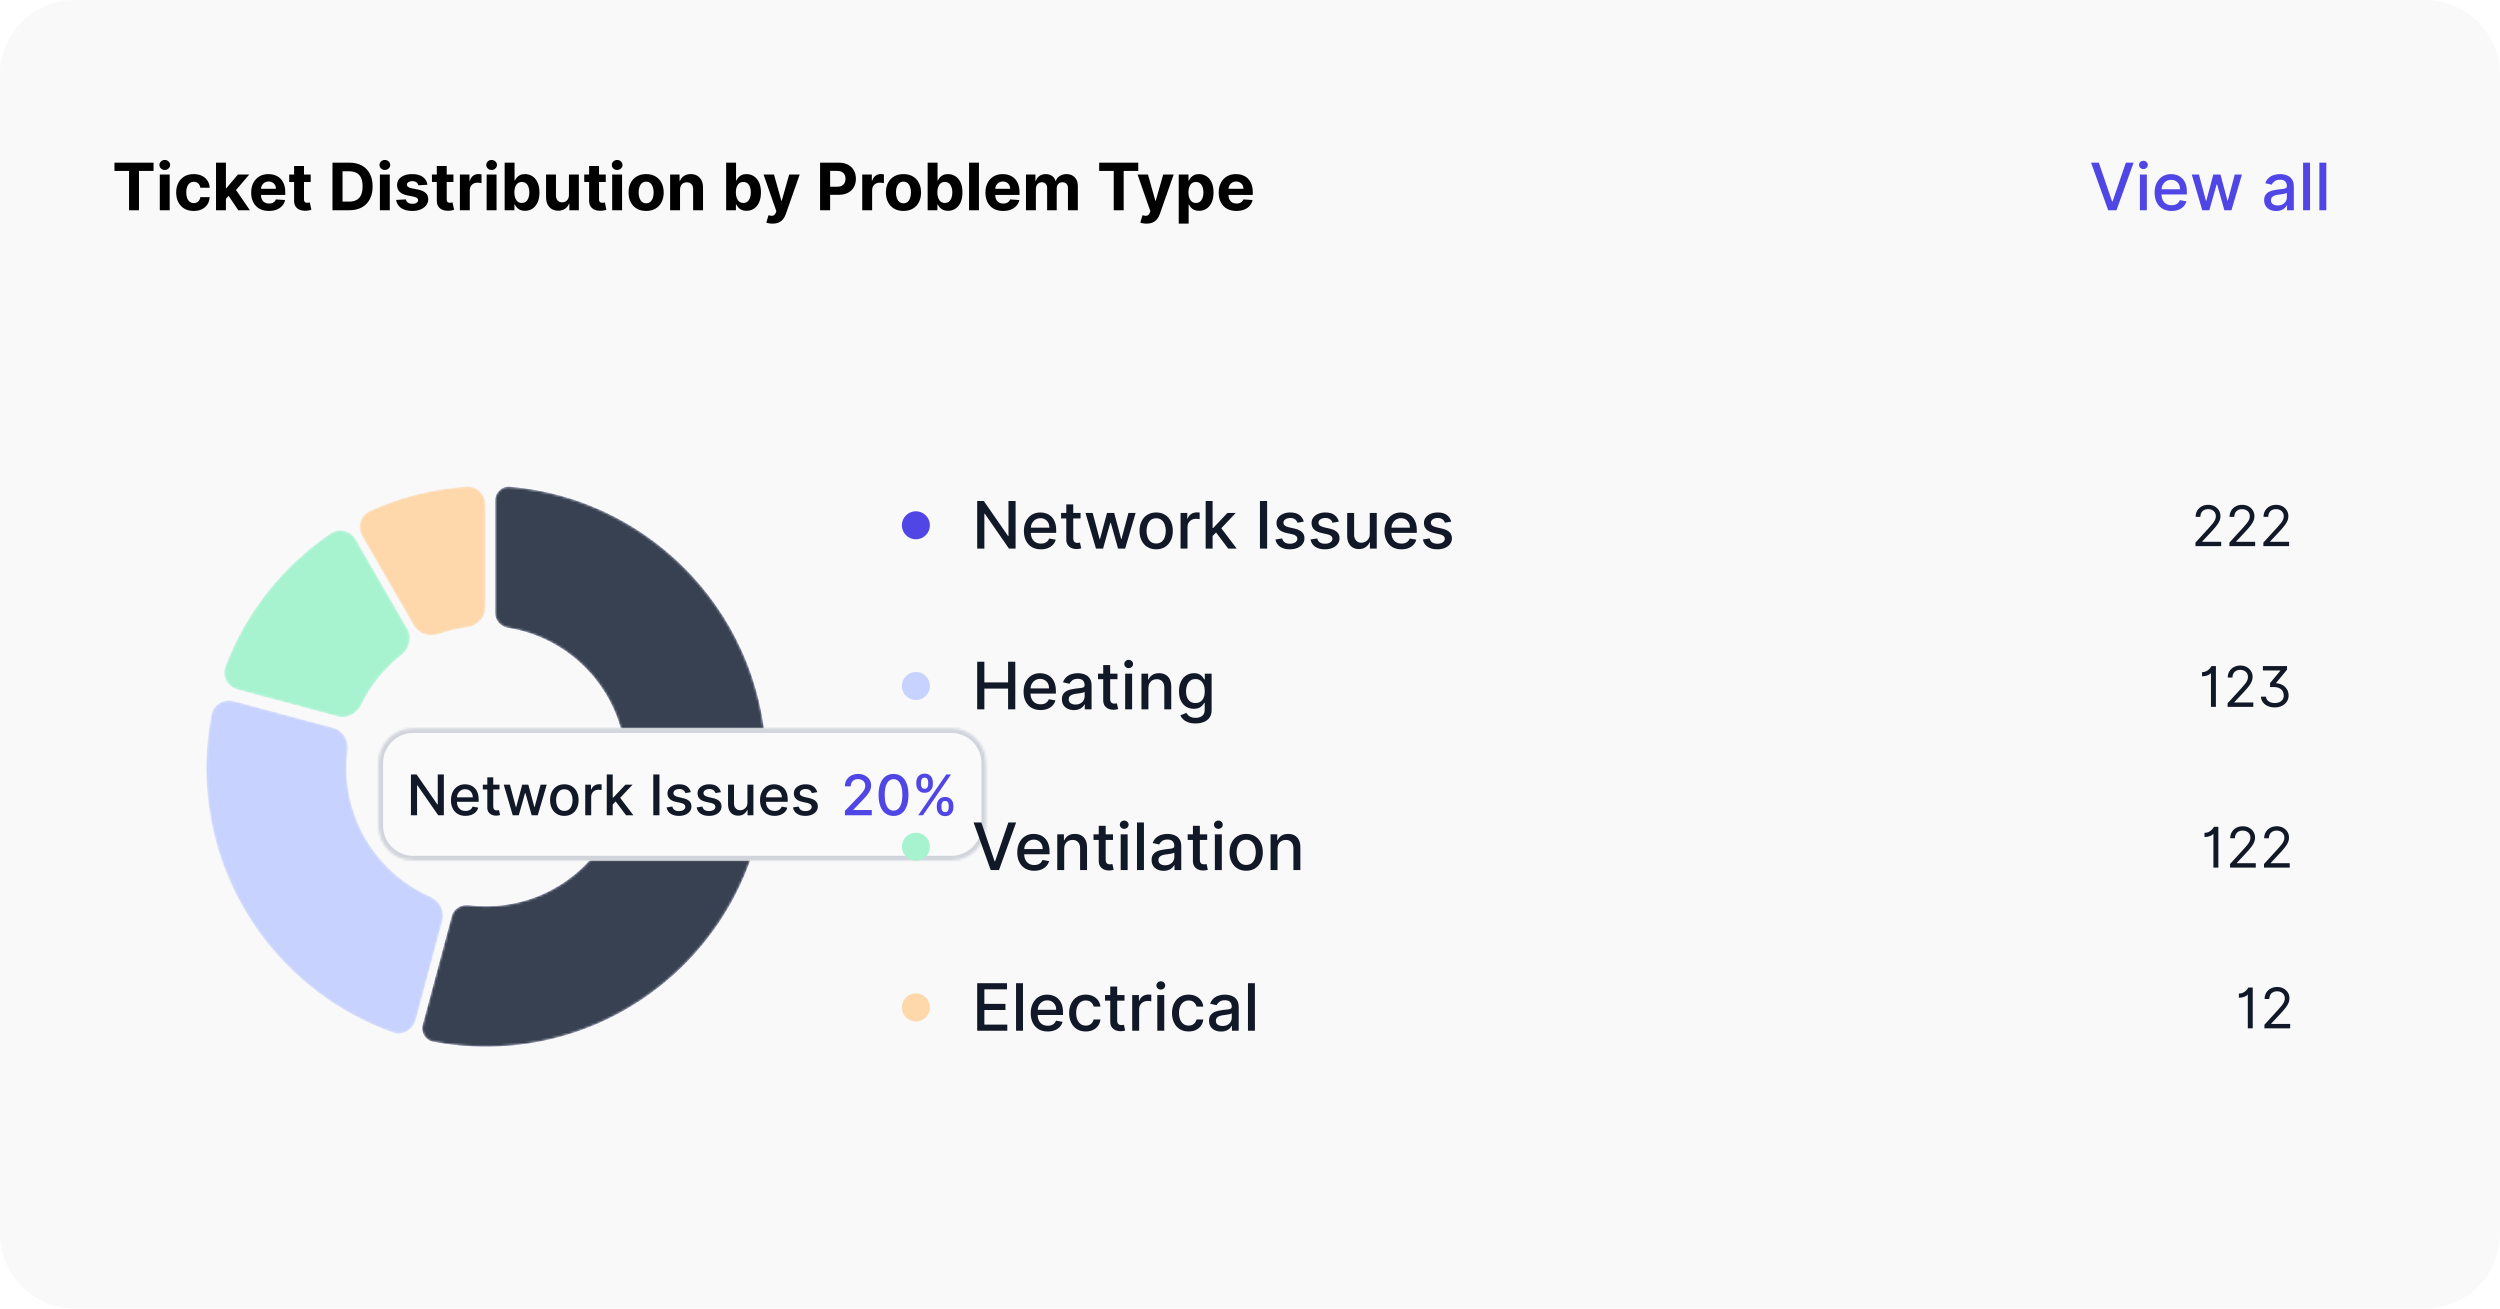 <?xml version="1.0" encoding="UTF-8"?> <svg xmlns="http://www.w3.org/2000/svg" width="1018" height="533" viewBox="0 0 1018 533" fill="none"><path d="M0 30.445C0 13.631 13.631 0 30.445 0H987.555C1004.37 0 1018 13.631 1018 30.445V502.34C1018 519.154 1004.37 532.785 987.555 532.785H30.445C13.631 532.785 0 519.154 0 502.34V30.445Z" fill="#F9F9FA"></path><path d="M46.613 69.615V66.238H62.525V69.615H56.593V85.612H52.544V69.615H46.613ZM65.069 85.612V71.082H69.099V85.612H65.069ZM67.094 69.209C66.495 69.209 65.981 69.01 65.552 68.613C65.129 68.209 64.918 67.727 64.918 67.165C64.918 66.61 65.129 66.134 65.552 65.737C65.981 65.333 66.495 65.132 67.094 65.132C67.693 65.132 68.204 65.333 68.626 65.737C69.055 66.134 69.27 66.61 69.27 67.165C69.27 67.727 69.055 68.209 68.626 68.613C68.204 69.01 67.693 69.209 67.094 69.209ZM78.893 85.896C77.404 85.896 76.124 85.581 75.052 84.95C73.986 84.313 73.166 83.43 72.592 82.301C72.025 81.172 71.741 79.873 71.741 78.404C71.741 76.915 72.028 75.61 72.602 74.487C73.182 73.359 74.005 72.479 75.071 71.848C76.137 71.211 77.404 70.893 78.874 70.893C80.141 70.893 81.251 71.123 82.204 71.583C83.156 72.044 83.91 72.69 84.465 73.522C85.02 74.355 85.326 75.332 85.382 76.455H81.579C81.472 75.73 81.188 75.146 80.728 74.705C80.274 74.257 79.678 74.033 78.94 74.033C78.316 74.033 77.77 74.204 77.303 74.544C76.843 74.878 76.484 75.367 76.225 76.01C75.966 76.654 75.837 77.433 75.837 78.347C75.837 79.274 75.963 80.062 76.216 80.712C76.474 81.362 76.837 81.857 77.303 82.197C77.77 82.538 78.316 82.708 78.94 82.708C79.4 82.708 79.814 82.614 80.179 82.424C80.551 82.235 80.857 81.961 81.097 81.601C81.343 81.236 81.504 80.797 81.579 80.286H85.382C85.319 81.396 85.016 82.374 84.474 83.219C83.938 84.058 83.197 84.714 82.251 85.187C81.305 85.66 80.186 85.896 78.893 85.896ZM91.614 81.431L91.624 76.597H92.21L96.864 71.082H101.49L95.237 78.385H94.282L91.614 81.431ZM87.963 85.612V66.238H91.992V85.612H87.963ZM97.044 85.612L92.768 79.284L95.455 76.436L101.765 85.612H97.044ZM109.491 85.896C107.996 85.896 106.71 85.593 105.631 84.988C104.559 84.376 103.733 83.512 103.153 82.396C102.573 81.273 102.282 79.946 102.282 78.413C102.282 76.919 102.573 75.607 103.153 74.478C103.733 73.349 104.55 72.469 105.603 71.839C106.662 71.208 107.905 70.893 109.33 70.893C110.289 70.893 111.181 71.047 112.007 71.356C112.84 71.659 113.565 72.116 114.183 72.728C114.807 73.34 115.293 74.109 115.64 75.036C115.987 75.957 116.16 77.035 116.16 78.271V79.378H103.891V76.881H112.367C112.367 76.3 112.241 75.787 111.988 75.339C111.736 74.891 111.386 74.541 110.938 74.289C110.497 74.03 109.983 73.901 109.396 73.901C108.785 73.901 108.242 74.043 107.769 74.327C107.303 74.604 106.937 74.979 106.672 75.452C106.407 75.919 106.271 76.439 106.265 77.013V79.388C106.265 80.107 106.398 80.728 106.662 81.251C106.934 81.775 107.315 82.178 107.807 82.462C108.299 82.746 108.882 82.888 109.557 82.888C110.005 82.888 110.415 82.825 110.787 82.699C111.159 82.573 111.478 82.383 111.742 82.131C112.007 81.879 112.209 81.57 112.348 81.204L116.075 81.45C115.886 82.346 115.498 83.127 114.912 83.796C114.331 84.458 113.581 84.975 112.66 85.347C111.746 85.713 110.689 85.896 109.491 85.896ZM126.519 71.082V74.109H117.768V71.082H126.519ZM119.755 67.6H123.785V81.147C123.785 81.519 123.842 81.809 123.955 82.017C124.069 82.219 124.226 82.361 124.428 82.443C124.636 82.525 124.876 82.566 125.147 82.566C125.336 82.566 125.526 82.55 125.715 82.519C125.904 82.481 126.049 82.453 126.15 82.434L126.784 85.433C126.582 85.496 126.298 85.568 125.932 85.65C125.567 85.738 125.122 85.792 124.599 85.811C123.627 85.849 122.776 85.719 122.044 85.423C121.319 85.127 120.755 84.666 120.351 84.042C119.947 83.418 119.749 82.629 119.755 81.677V67.6ZM142.253 85.612H135.385V66.238H142.31C144.259 66.238 145.936 66.626 147.343 67.402C148.749 68.171 149.831 69.278 150.587 70.722C151.351 72.166 151.732 73.895 151.732 75.906C151.732 77.924 151.351 79.659 150.587 81.109C149.831 82.56 148.743 83.673 147.324 84.449C145.911 85.224 144.221 85.612 142.253 85.612ZM139.481 82.103H142.083C143.294 82.103 144.312 81.888 145.138 81.459C145.971 81.024 146.595 80.353 147.012 79.444C147.434 78.53 147.645 77.351 147.645 75.906C147.645 74.475 147.434 73.305 147.012 72.397C146.595 71.489 145.974 70.82 145.148 70.391C144.322 69.962 143.303 69.748 142.092 69.748H139.481V82.103ZM154.691 85.612V71.082H158.721V85.612H154.691ZM156.715 69.209C156.116 69.209 155.602 69.01 155.173 68.613C154.751 68.209 154.539 67.727 154.539 67.165C154.539 66.61 154.751 66.134 155.173 65.737C155.602 65.333 156.116 65.132 156.715 65.132C157.314 65.132 157.825 65.333 158.248 65.737C158.676 66.134 158.891 66.61 158.891 67.165C158.891 67.727 158.676 68.209 158.248 68.613C157.825 69.01 157.314 69.209 156.715 69.209ZM174.039 75.225L170.349 75.452C170.286 75.137 170.151 74.853 169.943 74.601C169.734 74.342 169.46 74.137 169.119 73.986C168.785 73.828 168.385 73.749 167.918 73.749C167.294 73.749 166.767 73.882 166.338 74.147C165.909 74.405 165.695 74.752 165.695 75.187C165.695 75.534 165.834 75.828 166.111 76.067C166.389 76.307 166.865 76.499 167.54 76.644L170.17 77.174C171.582 77.464 172.635 77.931 173.329 78.574C174.023 79.217 174.37 80.062 174.37 81.109C174.37 82.062 174.089 82.897 173.528 83.616C172.973 84.335 172.21 84.897 171.239 85.3C170.274 85.697 169.16 85.896 167.899 85.896C165.976 85.896 164.443 85.496 163.302 84.695C162.166 83.887 161.501 82.79 161.306 81.403L165.269 81.195C165.389 81.781 165.679 82.229 166.14 82.538C166.6 82.841 167.19 82.992 167.909 82.992C168.615 82.992 169.183 82.856 169.611 82.585C170.047 82.308 170.267 81.951 170.274 81.516C170.267 81.15 170.113 80.851 169.81 80.617C169.507 80.378 169.041 80.195 168.41 80.069L165.894 79.567C164.475 79.284 163.418 78.792 162.725 78.092C162.037 77.392 161.693 76.499 161.693 75.415C161.693 74.481 161.946 73.677 162.45 73.002C162.961 72.327 163.677 71.807 164.598 71.441C165.525 71.076 166.609 70.893 167.852 70.893C169.687 70.893 171.131 71.281 172.185 72.056C173.244 72.832 173.862 73.888 174.039 75.225ZM184.636 71.082V74.109H175.886V71.082H184.636ZM177.872 67.6H181.902V81.147C181.902 81.519 181.959 81.809 182.073 82.017C182.186 82.219 182.344 82.361 182.546 82.443C182.754 82.525 182.993 82.566 183.264 82.566C183.454 82.566 183.643 82.55 183.832 82.519C184.021 82.481 184.166 82.453 184.267 82.434L184.901 85.433C184.699 85.496 184.415 85.568 184.05 85.65C183.684 85.738 183.239 85.792 182.716 85.811C181.745 85.849 180.893 85.719 180.162 85.423C179.436 85.127 178.872 84.666 178.468 84.042C178.065 83.418 177.866 82.629 177.872 81.677V67.6ZM187.261 85.612V71.082H191.168V73.617H191.32C191.585 72.715 192.029 72.034 192.654 71.574C193.278 71.107 193.997 70.874 194.81 70.874C195.012 70.874 195.23 70.886 195.463 70.912C195.696 70.937 195.901 70.971 196.078 71.016V74.591C195.889 74.535 195.627 74.484 195.293 74.44C194.959 74.396 194.653 74.374 194.375 74.374C193.782 74.374 193.253 74.503 192.786 74.762C192.326 75.014 191.96 75.367 191.689 75.821C191.424 76.275 191.291 76.799 191.291 77.392V85.612H187.261ZM198.162 85.612V71.082H202.192V85.612H198.162ZM200.186 69.209C199.587 69.209 199.073 69.01 198.644 68.613C198.221 68.209 198.01 67.727 198.01 67.165C198.01 66.61 198.221 66.134 198.644 65.737C199.073 65.333 199.587 65.132 200.186 65.132C200.785 65.132 201.296 65.333 201.719 65.737C202.147 66.134 202.362 66.61 202.362 67.165C202.362 67.727 202.147 68.209 201.719 68.613C201.296 69.01 200.785 69.209 200.186 69.209ZM205.495 85.612V66.238H209.525V73.522H209.648C209.825 73.132 210.08 72.734 210.415 72.331C210.755 71.921 211.197 71.58 211.739 71.309C212.288 71.031 212.969 70.893 213.782 70.893C214.842 70.893 215.819 71.17 216.715 71.725C217.61 72.274 218.326 73.103 218.862 74.213C219.398 75.317 219.666 76.701 219.666 78.366C219.666 79.987 219.405 81.355 218.881 82.472C218.364 83.582 217.658 84.424 216.762 84.997C215.873 85.565 214.877 85.849 213.773 85.849C212.991 85.849 212.326 85.719 211.777 85.461C211.234 85.202 210.79 84.878 210.443 84.487C210.096 84.089 209.831 83.689 209.648 83.285H209.469V85.612H205.495ZM209.44 78.347C209.44 79.211 209.56 79.965 209.8 80.608C210.039 81.251 210.386 81.753 210.84 82.112C211.294 82.465 211.846 82.642 212.496 82.642C213.152 82.642 213.707 82.462 214.161 82.103C214.615 81.737 214.959 81.232 215.192 80.589C215.432 79.939 215.551 79.192 215.551 78.347C215.551 77.508 215.435 76.77 215.201 76.133C214.968 75.496 214.624 74.998 214.17 74.639C213.716 74.279 213.158 74.1 212.496 74.1C211.84 74.1 211.285 74.273 210.831 74.62C210.383 74.967 210.039 75.459 209.8 76.096C209.56 76.733 209.44 77.483 209.44 78.347ZM231.673 79.425V71.082H235.703V85.612H231.834V82.973H231.683C231.355 83.824 230.809 84.509 230.046 85.026C229.29 85.543 228.366 85.802 227.275 85.802C226.303 85.802 225.449 85.581 224.711 85.139C223.973 84.698 223.396 84.07 222.98 83.257C222.57 82.443 222.362 81.469 222.355 80.334V71.082H226.385V79.615C226.392 80.472 226.622 81.15 227.076 81.649C227.53 82.147 228.139 82.396 228.902 82.396C229.387 82.396 229.841 82.286 230.264 82.065C230.686 81.838 231.027 81.504 231.286 81.062C231.55 80.621 231.68 80.075 231.673 79.425ZM246.656 71.082V74.109H237.905V71.082H246.656ZM239.892 67.6H243.922V81.147C243.922 81.519 243.979 81.809 244.092 82.017C244.206 82.219 244.363 82.361 244.565 82.443C244.773 82.525 245.013 82.566 245.284 82.566C245.473 82.566 245.662 82.55 245.852 82.519C246.041 82.481 246.186 82.453 246.287 82.434L246.921 85.433C246.719 85.496 246.435 85.568 246.069 85.65C245.703 85.738 245.259 85.792 244.735 85.811C243.764 85.849 242.913 85.719 242.181 85.423C241.456 85.127 240.891 84.666 240.488 84.042C240.084 83.418 239.886 82.629 239.892 81.677V67.6ZM249.281 85.612V71.082H253.311V85.612H249.281ZM251.305 69.209C250.706 69.209 250.192 69.01 249.763 68.613C249.341 68.209 249.129 67.727 249.129 67.165C249.129 66.61 249.341 66.134 249.763 65.737C250.192 65.333 250.706 65.132 251.305 65.132C251.904 65.132 252.415 65.333 252.838 65.737C253.267 66.134 253.481 66.61 253.481 67.165C253.481 67.727 253.267 68.209 252.838 68.613C252.415 69.01 251.904 69.209 251.305 69.209ZM263.104 85.896C261.635 85.896 260.364 85.584 259.292 84.96C258.226 84.329 257.403 83.452 256.823 82.33C256.243 81.201 255.952 79.892 255.952 78.404C255.952 76.903 256.243 75.591 256.823 74.469C257.403 73.34 258.226 72.463 259.292 71.839C260.364 71.208 261.635 70.893 263.104 70.893C264.574 70.893 265.841 71.208 266.907 71.839C267.979 72.463 268.805 73.34 269.386 74.469C269.966 75.591 270.256 76.903 270.256 78.404C270.256 79.892 269.966 81.201 269.386 82.33C268.805 83.452 267.979 84.329 266.907 84.96C265.841 85.584 264.574 85.896 263.104 85.896ZM263.123 82.774C263.792 82.774 264.35 82.585 264.798 82.207C265.245 81.822 265.583 81.299 265.81 80.636C266.043 79.974 266.16 79.221 266.16 78.375C266.16 77.53 266.043 76.777 265.81 76.115C265.583 75.452 265.245 74.929 264.798 74.544C264.35 74.159 263.792 73.967 263.123 73.967C262.448 73.967 261.881 74.159 261.42 74.544C260.966 74.929 260.623 75.452 260.389 76.115C260.162 76.777 260.049 77.53 260.049 78.375C260.049 79.221 260.162 79.974 260.389 80.636C260.623 81.299 260.966 81.822 261.42 82.207C261.881 82.585 262.448 82.774 263.123 82.774ZM276.906 77.212V85.612H272.876V71.082H276.717V73.645H276.887C277.209 72.8 277.748 72.132 278.505 71.64C279.262 71.142 280.179 70.893 281.258 70.893C282.267 70.893 283.147 71.113 283.897 71.555C284.648 71.996 285.231 72.627 285.647 73.447C286.064 74.26 286.272 75.232 286.272 76.361V85.612H282.242V77.079C282.248 76.19 282.021 75.496 281.561 74.998C281.1 74.494 280.466 74.241 279.659 74.241C279.117 74.241 278.637 74.358 278.221 74.591C277.811 74.825 277.49 75.165 277.256 75.613C277.029 76.055 276.913 76.588 276.906 77.212ZM295.689 85.612V66.238H299.719V73.522H299.842C300.019 73.132 300.274 72.734 300.608 72.331C300.949 71.921 301.39 71.58 301.933 71.309C302.481 71.031 303.162 70.893 303.976 70.893C305.035 70.893 306.013 71.17 306.909 71.725C307.804 72.274 308.52 73.103 309.056 74.213C309.592 75.317 309.86 76.701 309.86 78.366C309.86 79.987 309.598 81.355 309.075 82.472C308.558 83.582 307.851 84.424 306.956 84.997C306.067 85.565 305.07 85.849 303.967 85.849C303.184 85.849 302.519 85.719 301.97 85.461C301.428 85.202 300.983 84.878 300.637 84.487C300.29 84.089 300.025 83.689 299.842 83.285H299.662V85.612H295.689ZM299.634 78.347C299.634 79.211 299.754 79.965 299.993 80.608C300.233 81.251 300.58 81.753 301.034 82.112C301.488 82.465 302.04 82.642 302.689 82.642C303.345 82.642 303.9 82.462 304.354 82.103C304.808 81.737 305.152 81.232 305.386 80.589C305.625 79.939 305.745 79.192 305.745 78.347C305.745 77.508 305.628 76.77 305.395 76.133C305.162 75.496 304.818 74.998 304.364 74.639C303.91 74.279 303.352 74.1 302.689 74.1C302.034 74.1 301.479 74.273 301.024 74.62C300.577 74.967 300.233 75.459 299.993 76.096C299.754 76.733 299.634 77.483 299.634 78.347ZM314.569 91.061C314.058 91.061 313.579 91.02 313.131 90.938C312.689 90.863 312.324 90.765 312.033 90.645L312.942 87.637C313.415 87.782 313.84 87.861 314.219 87.873C314.603 87.886 314.935 87.798 315.212 87.608C315.496 87.419 315.726 87.097 315.903 86.643L316.139 86.028L310.927 71.082H315.165L318.173 81.753H318.324L321.361 71.082H325.627L319.98 87.183C319.709 87.965 319.34 88.646 318.873 89.226C318.413 89.812 317.829 90.263 317.123 90.579C316.417 90.9 315.565 91.061 314.569 91.061ZM333.931 85.612V66.238H341.575C343.044 66.238 344.296 66.519 345.33 67.08C346.364 67.635 347.153 68.408 347.695 69.398C348.244 70.382 348.518 71.517 348.518 72.803C348.518 74.09 348.241 75.225 347.686 76.209C347.131 77.193 346.327 77.959 345.273 78.508C344.227 79.057 342.959 79.331 341.471 79.331H336.599V76.048H340.808C341.597 76.048 342.246 75.913 342.757 75.641C343.274 75.364 343.659 74.983 343.911 74.497C344.17 74.005 344.299 73.441 344.299 72.803C344.299 72.16 344.17 71.599 343.911 71.12C343.659 70.634 343.274 70.259 342.757 69.994C342.24 69.723 341.584 69.587 340.789 69.587H338.027V85.612H333.931ZM351.103 85.612V71.082H355.01V73.617H355.161C355.426 72.715 355.871 72.034 356.495 71.574C357.12 71.107 357.839 70.874 358.652 70.874C358.854 70.874 359.072 70.886 359.305 70.912C359.538 70.937 359.743 70.971 359.92 71.016V74.591C359.731 74.535 359.469 74.484 359.135 74.44C358.8 74.396 358.495 74.374 358.217 74.374C357.624 74.374 357.094 74.503 356.628 74.762C356.167 75.014 355.802 75.367 355.53 75.821C355.266 76.275 355.133 76.799 355.133 77.392V85.612H351.103ZM367.892 85.896C366.423 85.896 365.152 85.584 364.08 84.96C363.014 84.329 362.191 83.452 361.611 82.33C361.031 81.201 360.74 79.892 360.74 78.404C360.74 76.903 361.031 75.591 361.611 74.469C362.191 73.34 363.014 72.463 364.08 71.839C365.152 71.208 366.423 70.893 367.892 70.893C369.362 70.893 370.629 71.208 371.695 71.839C372.767 72.463 373.593 73.34 374.174 74.469C374.754 75.591 375.044 76.903 375.044 78.404C375.044 79.892 374.754 81.201 374.174 82.33C373.593 83.452 372.767 84.329 371.695 84.96C370.629 85.584 369.362 85.896 367.892 85.896ZM367.911 82.774C368.58 82.774 369.138 82.585 369.586 82.207C370.033 81.822 370.371 81.299 370.598 80.636C370.831 79.974 370.948 79.221 370.948 78.375C370.948 77.53 370.831 76.777 370.598 76.115C370.371 75.452 370.033 74.929 369.586 74.544C369.138 74.159 368.58 73.967 367.911 73.967C367.236 73.967 366.669 74.159 366.208 74.544C365.754 74.929 365.411 75.452 365.177 76.115C364.95 76.777 364.837 77.53 364.837 78.375C364.837 79.221 364.95 79.974 365.177 80.636C365.411 81.299 365.754 81.822 366.208 82.207C366.669 82.585 367.236 82.774 367.911 82.774ZM377.74 85.612V66.238H381.77V73.522H381.893C382.07 73.132 382.325 72.734 382.659 72.331C383 71.921 383.441 71.58 383.984 71.309C384.532 71.031 385.213 70.893 386.027 70.893C387.086 70.893 388.064 71.17 388.96 71.725C389.855 72.274 390.571 73.103 391.107 74.213C391.643 75.317 391.911 76.701 391.911 78.366C391.911 79.987 391.649 81.355 391.126 82.472C390.609 83.582 389.902 84.424 389.007 84.997C388.118 85.565 387.121 85.849 386.017 85.849C385.235 85.849 384.57 85.719 384.021 85.461C383.479 85.202 383.034 84.878 382.688 84.487C382.341 84.089 382.076 83.689 381.893 83.285H381.713V85.612H377.74ZM381.685 78.347C381.685 79.211 381.805 79.965 382.044 80.608C382.284 81.251 382.631 81.753 383.085 82.112C383.539 82.465 384.091 82.642 384.74 82.642C385.396 82.642 385.951 82.462 386.405 82.103C386.859 81.737 387.203 81.232 387.436 80.589C387.676 79.939 387.796 79.192 387.796 78.347C387.796 77.508 387.679 76.77 387.446 76.133C387.213 75.496 386.869 74.998 386.415 74.639C385.961 74.279 385.403 74.1 384.74 74.1C384.085 74.1 383.53 74.273 383.075 74.62C382.628 74.967 382.284 75.459 382.044 76.096C381.805 76.733 381.685 77.483 381.685 78.347ZM398.63 66.238V85.612H394.6V66.238H398.63ZM408.48 85.896C406.985 85.896 405.699 85.593 404.621 84.988C403.548 84.376 402.722 83.512 402.142 82.396C401.562 81.273 401.272 79.946 401.272 78.413C401.272 76.919 401.562 75.607 402.142 74.478C402.722 73.349 403.539 72.469 404.592 71.839C405.652 71.208 406.894 70.893 408.319 70.893C409.278 70.893 410.17 71.047 410.997 71.356C411.829 71.659 412.554 72.116 413.172 72.728C413.797 73.34 414.282 74.109 414.629 75.036C414.976 75.957 415.149 77.035 415.149 78.271V79.378H402.88V76.881H411.356C411.356 76.3 411.23 75.787 410.978 75.339C410.725 74.891 410.375 74.541 409.928 74.289C409.486 74.03 408.972 73.901 408.386 73.901C407.774 73.901 407.231 74.043 406.758 74.327C406.292 74.604 405.926 74.979 405.661 75.452C405.396 75.919 405.261 76.439 405.254 77.013V79.388C405.254 80.107 405.387 80.728 405.652 81.251C405.923 81.775 406.304 82.178 406.796 82.462C407.288 82.746 407.872 82.888 408.546 82.888C408.994 82.888 409.404 82.825 409.776 82.699C410.148 82.573 410.467 82.383 410.732 82.131C410.997 81.879 411.198 81.57 411.337 81.204L415.064 81.45C414.875 82.346 414.487 83.127 413.901 83.796C413.321 84.458 412.57 84.975 411.649 85.347C410.735 85.713 409.678 85.896 408.48 85.896ZM417.779 85.612V71.082H421.62V73.645H421.79C422.093 72.794 422.598 72.122 423.304 71.63C424.01 71.139 424.855 70.893 425.839 70.893C426.836 70.893 427.684 71.142 428.384 71.64C429.084 72.132 429.551 72.8 429.784 73.645H429.935C430.232 72.813 430.768 72.148 431.544 71.649C432.326 71.145 433.249 70.893 434.315 70.893C435.671 70.893 436.772 71.325 437.617 72.189C438.468 73.046 438.894 74.263 438.894 75.84V85.612H434.873V76.635C434.873 75.828 434.659 75.222 434.23 74.819C433.801 74.415 433.265 74.213 432.622 74.213C431.89 74.213 431.32 74.446 430.91 74.913C430.5 75.374 430.295 75.982 430.295 76.739V85.612H426.388V76.55C426.388 75.837 426.183 75.269 425.773 74.847C425.369 74.424 424.836 74.213 424.174 74.213C423.726 74.213 423.323 74.327 422.963 74.554C422.61 74.774 422.33 75.087 422.121 75.49C421.913 75.888 421.809 76.354 421.809 76.89V85.612H417.779ZM447.581 69.615V66.238H463.492V69.615H457.561V85.612H453.512V69.615H447.581ZM466.86 91.061C466.349 91.061 465.87 91.02 465.422 90.938C464.981 90.863 464.615 90.765 464.325 90.645L465.233 87.637C465.706 87.782 466.132 87.861 466.51 87.873C466.895 87.886 467.226 87.798 467.503 87.608C467.787 87.419 468.017 87.097 468.194 86.643L468.43 86.028L463.218 71.082H467.456L470.464 81.753H470.616L473.652 71.082H477.919L472.271 87.183C472 87.965 471.631 88.646 471.164 89.226C470.704 89.812 470.12 90.263 469.414 90.579C468.708 90.9 467.856 91.061 466.86 91.061ZM479.981 91.061V71.082H483.954V73.522H484.134C484.31 73.132 484.566 72.734 484.9 72.331C485.241 71.921 485.682 71.58 486.224 71.309C486.773 71.031 487.454 70.893 488.268 70.893C489.327 70.893 490.305 71.17 491.2 71.725C492.096 72.274 492.812 73.103 493.348 74.213C493.884 75.317 494.152 76.701 494.152 78.366C494.152 79.987 493.89 81.355 493.367 82.472C492.85 83.582 492.143 84.424 491.248 84.997C490.358 85.565 489.362 85.849 488.258 85.849C487.476 85.849 486.811 85.719 486.262 85.461C485.72 85.202 485.275 84.878 484.928 84.487C484.582 84.089 484.317 83.689 484.134 83.285H484.011V91.061H479.981ZM483.926 78.347C483.926 79.211 484.046 79.965 484.285 80.608C484.525 81.251 484.872 81.753 485.326 82.112C485.78 82.465 486.332 82.642 486.981 82.642C487.637 82.642 488.192 82.462 488.646 82.103C489.1 81.737 489.444 81.232 489.677 80.589C489.917 79.939 490.037 79.192 490.037 78.347C490.037 77.508 489.92 76.77 489.687 76.133C489.453 75.496 489.11 74.998 488.656 74.639C488.202 74.279 487.643 74.1 486.981 74.1C486.325 74.1 485.77 74.273 485.316 74.62C484.869 74.967 484.525 75.459 484.285 76.096C484.046 76.733 483.926 77.483 483.926 78.347ZM503.461 85.896C501.966 85.896 500.679 85.593 499.601 84.988C498.529 84.376 497.703 83.512 497.122 82.396C496.542 81.273 496.252 79.946 496.252 78.413C496.252 76.919 496.542 75.607 497.122 74.478C497.703 73.349 498.519 72.469 499.572 71.839C500.632 71.208 501.874 70.893 503.3 70.893C504.258 70.893 505.151 71.047 505.977 71.356C506.809 71.659 507.535 72.116 508.153 72.728C508.777 73.34 509.263 74.109 509.61 75.036C509.956 75.957 510.13 77.035 510.13 78.271V79.378H497.86V76.881H506.336C506.336 76.3 506.21 75.787 505.958 75.339C505.706 74.891 505.356 74.541 504.908 74.289C504.466 74.03 503.952 73.901 503.366 73.901C502.754 73.901 502.212 74.043 501.739 74.327C501.272 74.604 500.906 74.979 500.641 75.452C500.377 75.919 500.241 76.439 500.235 77.013V79.388C500.235 80.107 500.367 80.728 500.632 81.251C500.903 81.775 501.285 82.178 501.777 82.462C502.269 82.746 502.852 82.888 503.527 82.888C503.975 82.888 504.384 82.825 504.757 82.699C505.129 82.573 505.447 82.383 505.712 82.131C505.977 81.879 506.179 81.57 506.317 81.204L510.045 81.45C509.855 82.346 509.468 83.127 508.881 83.796C508.301 84.458 507.55 84.975 506.63 85.347C505.715 85.713 504.659 85.896 503.461 85.896Z" fill="black"></path><path d="M854.64 66.238L860.032 82.017H860.249L865.642 66.238H868.801L861.829 85.612H858.452L851.48 66.238H854.64ZM871.372 85.612V71.082H874.201V85.612H871.372ZM872.8 68.84C872.309 68.84 871.886 68.676 871.533 68.348C871.186 68.014 871.013 67.616 871.013 67.156C871.013 66.689 871.186 66.292 871.533 65.964C871.886 65.63 872.309 65.463 872.8 65.463C873.292 65.463 873.712 65.63 874.059 65.964C874.412 66.292 874.588 66.689 874.588 67.156C874.588 67.616 874.412 68.014 874.059 68.348C873.712 68.676 873.292 68.84 872.8 68.84ZM884.268 85.906C882.837 85.906 881.604 85.6 880.569 84.988C879.541 84.37 878.747 83.503 878.186 82.386C877.631 81.264 877.353 79.949 877.353 78.442C877.353 76.953 877.631 75.641 878.186 74.506C878.747 73.371 879.529 72.485 880.532 71.848C881.541 71.211 882.72 70.893 884.07 70.893C884.889 70.893 885.684 71.028 886.454 71.299C887.223 71.571 887.914 71.996 888.525 72.576C889.137 73.157 889.619 73.91 889.973 74.837C890.326 75.758 890.502 76.878 890.502 78.196V79.198H878.952V77.079H887.731C887.731 76.335 887.579 75.676 887.277 75.102C886.974 74.522 886.548 74.065 885.999 73.731C885.457 73.396 884.82 73.229 884.089 73.229C883.294 73.229 882.6 73.425 882.007 73.816C881.421 74.2 880.967 74.705 880.645 75.329C880.33 75.947 880.172 76.619 880.172 77.344V79C880.172 79.971 880.342 80.797 880.683 81.478C881.03 82.159 881.512 82.68 882.13 83.039C882.748 83.392 883.471 83.569 884.297 83.569C884.833 83.569 885.322 83.493 885.763 83.342C886.204 83.184 886.586 82.951 886.908 82.642C887.229 82.333 887.475 81.951 887.645 81.497L890.323 81.98C890.108 82.768 889.724 83.459 889.169 84.051C888.62 84.638 887.929 85.095 887.097 85.423C886.271 85.745 885.328 85.906 884.268 85.906ZM896.765 85.612L892.489 71.082H895.412L898.26 81.753H898.401L901.258 71.082H904.182L907.019 81.705H907.161L909.99 71.082H912.913L908.647 85.612H905.761L902.81 75.121H902.592L899.641 85.612H896.765ZM926.876 85.934C925.955 85.934 925.123 85.764 924.379 85.423C923.634 85.076 923.045 84.575 922.61 83.919C922.181 83.263 921.966 82.459 921.966 81.507C921.966 80.687 922.124 80.012 922.439 79.482C922.755 78.953 923.18 78.533 923.716 78.224C924.252 77.915 924.852 77.682 925.514 77.524C926.176 77.366 926.851 77.246 927.538 77.165C928.408 77.064 929.115 76.982 929.657 76.919C930.2 76.849 930.594 76.739 930.84 76.588C931.086 76.436 931.209 76.19 931.209 75.85V75.783C931.209 74.957 930.975 74.317 930.509 73.863C930.048 73.409 929.361 73.182 928.446 73.182C927.494 73.182 926.744 73.393 926.195 73.816C925.652 74.232 925.277 74.695 925.069 75.206L922.411 74.601C922.726 73.718 923.187 73.005 923.792 72.463C924.404 71.914 925.107 71.517 925.902 71.271C926.696 71.019 927.532 70.893 928.408 70.893C928.989 70.893 929.604 70.962 930.253 71.101C930.909 71.233 931.521 71.479 932.088 71.839C932.662 72.198 933.132 72.712 933.498 73.381C933.864 74.043 934.047 74.904 934.047 75.963V85.612H931.284V83.626H931.171C930.988 83.992 930.714 84.351 930.348 84.704C929.982 85.057 929.512 85.351 928.938 85.584C928.364 85.817 927.677 85.934 926.876 85.934ZM927.491 83.664C928.273 83.664 928.941 83.509 929.496 83.2C930.058 82.891 930.483 82.487 930.773 81.989C931.07 81.485 931.218 80.945 931.218 80.371V78.498C931.117 78.599 930.922 78.694 930.632 78.782C930.348 78.864 930.023 78.937 929.657 79C929.291 79.057 928.935 79.11 928.588 79.161C928.241 79.205 927.951 79.243 927.718 79.274C927.169 79.344 926.668 79.46 926.214 79.624C925.766 79.788 925.407 80.025 925.135 80.334C924.87 80.636 924.738 81.04 924.738 81.544C924.738 82.245 924.997 82.774 925.514 83.134C926.031 83.487 926.69 83.664 927.491 83.664ZM940.643 66.238V85.612H937.814V66.238H940.643ZM947.276 66.238V85.612H944.448V66.238H947.276Z" fill="#4F46E5"></path><mask id="mask0_726_17241" style="mask-type:alpha" maskUnits="userSpaceOnUse" x="171" y="198" width="142" height="229"><path fill-rule="evenodd" clip-rule="evenodd" d="M172.17 417.267C171.342 420.359 173.216 423.543 176.362 424.143C183.328 425.471 190.518 426.166 197.871 426.166C260.924 426.166 312.039 375.051 312.039 311.998C312.039 252.21 266.082 203.156 207.566 198.235C204.351 197.965 201.677 200.564 201.677 203.79L201.677 249.693C201.677 252.7 204.018 255.161 206.987 255.637C234.181 260.002 254.955 283.574 254.955 311.998C254.955 343.524 229.398 369.082 197.871 369.082C195.487 369.082 193.137 368.936 190.83 368.652C187.796 368.279 184.821 370.053 184.03 373.005L172.17 417.267Z" fill="url(#paint0_linear_726_17241)"></path></mask><g mask="url(#mask0_726_17241)"><path fill-rule="evenodd" clip-rule="evenodd" d="M172.17 417.267C171.342 420.359 173.216 423.543 176.362 424.143C183.328 425.471 190.518 426.166 197.871 426.166C260.924 426.166 312.039 375.051 312.039 311.998C312.039 252.21 266.082 203.156 207.566 198.235C204.351 197.965 201.677 200.564 201.677 203.79L201.677 249.693C201.677 252.7 204.018 255.161 206.987 255.637C234.181 260.002 254.955 283.574 254.955 311.998C254.955 343.524 229.398 369.082 197.871 369.082C195.487 369.082 193.137 368.936 190.83 368.652C187.796 368.279 184.821 370.053 184.03 373.005L172.17 417.267Z" fill="#4F46E5"></path><path fill-rule="evenodd" clip-rule="evenodd" d="M172.17 417.267C171.342 420.359 173.216 423.543 176.362 424.143C183.328 425.471 190.518 426.166 197.871 426.166C260.924 426.166 312.039 375.051 312.039 311.998C312.039 252.21 266.082 203.156 207.566 198.235C204.351 197.965 201.677 200.564 201.677 203.79L201.677 249.693C201.677 252.7 204.018 255.161 206.987 255.637C234.181 260.002 254.955 283.574 254.955 311.998C254.955 343.524 229.398 369.082 197.871 369.082C195.487 369.082 193.137 368.936 190.83 368.652C187.796 368.279 184.821 370.053 184.03 373.005L172.17 417.267Z" fill="#374151" style="mix-blend-mode:screen"></path></g><g filter="url(#filter0_dd_726_17241)"><mask id="path-8-inside-1_726_17241" fill="white"><path d="M154.086 299.283C154.086 291.474 160.416 285.144 168.225 285.144H387.392C395.201 285.144 401.531 291.474 401.531 299.283V324.839C401.531 332.647 395.201 338.978 387.392 338.978H168.225C160.416 338.978 154.086 332.647 154.086 324.839V299.283Z"></path></mask><path d="M154.086 299.283C154.086 291.474 160.416 285.144 168.225 285.144H387.392C395.201 285.144 401.531 291.474 401.531 299.283V324.839C401.531 332.647 395.201 338.978 387.392 338.978H168.225C160.416 338.978 154.086 332.647 154.086 324.839V299.283Z" fill="#FAFAFA"></path><path d="M168.225 285.144V287.047H387.392V285.144V283.241H168.225V285.144ZM401.531 299.283H399.628V324.839H401.531H403.434V299.283H401.531ZM387.392 338.978V337.075H168.225V338.978V340.88H387.392V338.978ZM154.086 324.839H155.989V299.283H154.086H152.183V324.839H154.086ZM168.225 338.978V337.075C161.467 337.075 155.989 331.597 155.989 324.839H154.086H152.183C152.183 333.698 159.365 340.88 168.225 340.88V338.978ZM401.531 324.839H399.628C399.628 331.597 394.15 337.075 387.392 337.075V338.978V340.88C396.251 340.88 403.434 333.698 403.434 324.839H401.531ZM387.392 285.144V287.047C394.15 287.047 399.628 292.525 399.628 299.283H401.531H403.434C403.434 290.423 396.251 283.241 387.392 283.241V285.144ZM168.225 285.144V283.241C159.365 283.241 152.183 290.423 152.183 299.283H154.086H155.989C155.989 292.525 161.467 287.047 168.225 287.047V285.144Z" fill="#D1D5DB" mask="url(#path-8-inside-1_726_17241)"></path><path d="M180.731 303.955V320.561H178.428L169.987 308.382H169.833V320.561H167.327V303.955H169.646L178.095 316.15H178.25V303.955H180.731ZM189.559 320.812C188.332 320.812 187.275 320.55 186.388 320.026C185.507 319.496 184.826 318.753 184.345 317.796C183.869 316.834 183.632 315.707 183.632 314.415C183.632 313.139 183.869 312.015 184.345 311.042C184.826 310.069 185.497 309.309 186.356 308.763C187.221 308.217 188.232 307.944 189.389 307.944C190.091 307.944 190.773 308.06 191.432 308.293C192.092 308.525 192.683 308.89 193.208 309.387C193.732 309.885 194.146 310.531 194.448 311.325C194.751 312.115 194.902 313.074 194.902 314.204V315.063H185.002V313.247H192.527C192.527 312.609 192.397 312.044 192.137 311.552C191.878 311.055 191.513 310.663 191.043 310.377C190.578 310.09 190.032 309.947 189.405 309.947C188.724 309.947 188.129 310.115 187.621 310.45C187.118 310.779 186.729 311.212 186.453 311.747C186.183 312.277 186.048 312.853 186.048 313.474V314.893C186.048 315.726 186.194 316.434 186.486 317.018C186.783 317.601 187.197 318.047 187.726 318.356C188.256 318.658 188.875 318.81 189.583 318.81C190.043 318.81 190.462 318.745 190.84 318.615C191.218 318.48 191.546 318.28 191.821 318.015C192.097 317.75 192.308 317.423 192.454 317.034L194.748 317.447C194.565 318.123 194.235 318.715 193.759 319.223C193.289 319.726 192.697 320.118 191.983 320.399C191.275 320.675 190.467 320.812 189.559 320.812ZM203.406 308.106V310.052H196.603V308.106H203.406ZM198.428 305.122H200.852V316.904C200.852 317.374 200.922 317.728 201.063 317.966C201.203 318.199 201.385 318.358 201.606 318.445C201.833 318.526 202.079 318.566 202.344 318.566C202.539 318.566 202.709 318.553 202.855 318.526C203.001 318.499 203.114 318.477 203.195 318.461L203.633 320.464C203.493 320.518 203.293 320.572 203.033 320.626C202.774 320.685 202.449 320.718 202.06 320.723C201.422 320.734 200.828 320.62 200.276 320.383C199.725 320.145 199.279 319.777 198.938 319.28C198.598 318.783 198.428 318.158 198.428 317.407V305.122ZM208.788 320.561L205.123 308.106H207.629L210.069 317.253H210.191L212.64 308.106H215.145L217.578 317.212H217.7L220.124 308.106H222.63L218.973 320.561H216.5L213.97 311.569H213.783L211.253 320.561H208.788ZM229.798 320.812C228.63 320.812 227.611 320.545 226.741 320.01C225.87 319.474 225.195 318.726 224.714 317.764C224.232 316.801 223.992 315.677 223.992 314.39C223.992 313.098 224.232 311.969 224.714 311.001C225.195 310.033 225.87 309.282 226.741 308.747C227.611 308.212 228.63 307.944 229.798 307.944C230.965 307.944 231.984 308.212 232.854 308.747C233.725 309.282 234.401 310.033 234.882 311.001C235.363 311.969 235.603 313.098 235.603 314.39C235.603 315.677 235.363 316.801 234.882 317.764C234.401 318.726 233.725 319.474 232.854 320.01C231.984 320.545 230.965 320.812 229.798 320.812ZM229.806 318.777C230.562 318.777 231.19 318.577 231.687 318.177C232.184 317.777 232.552 317.245 232.79 316.58C233.033 315.915 233.154 315.182 233.154 314.382C233.154 313.588 233.033 312.858 232.79 312.193C232.552 311.523 232.184 310.985 231.687 310.579C231.19 310.174 230.562 309.971 229.806 309.971C229.043 309.971 228.411 310.174 227.908 310.579C227.411 310.985 227.041 311.523 226.797 312.193C226.56 312.858 226.441 313.588 226.441 314.382C226.441 315.182 226.56 315.915 226.797 316.58C227.041 317.245 227.411 317.777 227.908 318.177C228.411 318.577 229.043 318.777 229.806 318.777ZM238.309 320.561V308.106H240.653V310.085H240.783C241.01 309.414 241.41 308.887 241.983 308.504C242.561 308.114 243.215 307.92 243.945 307.92C244.096 307.92 244.275 307.925 244.48 307.936C244.691 307.947 244.856 307.96 244.975 307.977V310.296C244.877 310.269 244.704 310.239 244.456 310.206C244.207 310.169 243.958 310.15 243.71 310.15C243.137 310.15 242.626 310.271 242.177 310.515C241.734 310.752 241.383 311.085 241.123 311.512C240.864 311.934 240.734 312.415 240.734 312.955V320.561H238.309ZM249.303 316.336L249.286 313.377H249.708L254.671 308.106H257.573L251.914 314.107H251.532L249.303 316.336ZM247.073 320.561V303.955H249.497V320.561H247.073ZM254.938 320.561L250.478 314.642L252.149 312.947L257.914 320.561H254.938ZM268.526 303.955V320.561H266.02V303.955H268.526ZM281.313 311.147L279.116 311.536C279.024 311.255 278.878 310.988 278.678 310.733C278.483 310.479 278.218 310.271 277.883 310.109C277.548 309.947 277.129 309.866 276.626 309.866C275.94 309.866 275.367 310.02 274.907 310.328C274.448 310.631 274.218 311.023 274.218 311.504C274.218 311.92 274.372 312.255 274.68 312.509C274.988 312.763 275.486 312.971 276.172 313.134L278.151 313.588C279.297 313.853 280.151 314.261 280.713 314.812C281.275 315.363 281.556 316.08 281.556 316.961C281.556 317.707 281.34 318.372 280.908 318.956C280.481 319.534 279.883 319.988 279.116 320.318C278.354 320.648 277.47 320.812 276.464 320.812C275.07 320.812 273.932 320.515 273.051 319.92C272.169 319.32 271.629 318.469 271.429 317.366L273.772 317.009C273.918 317.62 274.218 318.083 274.672 318.396C275.126 318.704 275.718 318.858 276.448 318.858C277.243 318.858 277.878 318.693 278.354 318.364C278.829 318.028 279.067 317.62 279.067 317.139C279.067 316.75 278.921 316.423 278.629 316.158C278.343 315.893 277.902 315.693 277.308 315.558L275.199 315.096C274.037 314.831 273.178 314.409 272.621 313.831C272.069 313.253 271.794 312.52 271.794 311.634C271.794 310.898 271.999 310.255 272.41 309.704C272.821 309.152 273.388 308.723 274.113 308.414C274.837 308.101 275.667 307.944 276.602 307.944C277.948 307.944 279.008 308.236 279.781 308.82C280.554 309.398 281.064 310.174 281.313 311.147ZM293.555 311.147L291.358 311.536C291.266 311.255 291.12 310.988 290.92 310.733C290.725 310.479 290.46 310.271 290.125 310.109C289.79 309.947 289.371 309.866 288.868 309.866C288.182 309.866 287.609 310.02 287.149 310.328C286.69 310.631 286.46 311.023 286.46 311.504C286.46 311.92 286.614 312.255 286.922 312.509C287.23 312.763 287.728 312.971 288.414 313.134L290.393 313.588C291.539 313.853 292.393 314.261 292.955 314.812C293.517 315.363 293.798 316.08 293.798 316.961C293.798 317.707 293.582 318.372 293.15 318.956C292.723 319.534 292.125 319.988 291.358 320.318C290.595 320.648 289.712 320.812 288.706 320.812C287.311 320.812 286.174 320.515 285.292 319.92C284.411 319.32 283.871 318.469 283.671 317.366L286.014 317.009C286.16 317.62 286.46 318.083 286.914 318.396C287.368 318.704 287.96 318.858 288.69 318.858C289.485 318.858 290.12 318.693 290.595 318.364C291.071 318.028 291.309 317.62 291.309 317.139C291.309 316.75 291.163 316.423 290.871 316.158C290.585 315.893 290.144 315.693 289.549 315.558L287.441 315.096C286.279 314.831 285.419 314.409 284.863 313.831C284.311 313.253 284.036 312.52 284.036 311.634C284.036 310.898 284.241 310.255 284.652 309.704C285.063 309.152 285.63 308.723 286.355 308.414C287.079 308.101 287.909 307.944 288.844 307.944C290.19 307.944 291.249 308.236 292.022 308.82C292.795 309.398 293.306 310.174 293.555 311.147ZM304.354 315.396V308.106H306.786V320.561H304.402V318.404H304.272C303.986 319.069 303.526 319.623 302.894 320.066C302.267 320.504 301.486 320.723 300.551 320.723C299.751 320.723 299.042 320.548 298.426 320.196C297.815 319.839 297.334 319.312 296.983 318.615C296.637 317.918 296.464 317.055 296.464 316.028V308.106H298.888V315.736C298.888 316.585 299.124 317.261 299.594 317.764C300.064 318.266 300.675 318.518 301.426 318.518C301.88 318.518 302.332 318.404 302.78 318.177C303.235 317.95 303.61 317.607 303.908 317.147C304.21 316.688 304.359 316.104 304.354 315.396ZM315.412 320.812C314.184 320.812 313.128 320.55 312.241 320.026C311.36 319.496 310.679 318.753 310.198 317.796C309.722 316.834 309.484 315.707 309.484 314.415C309.484 313.139 309.722 312.015 310.198 311.042C310.679 310.069 311.349 309.309 312.209 308.763C313.074 308.217 314.084 307.944 315.241 307.944C315.944 307.944 316.625 308.06 317.285 308.293C317.944 308.525 318.536 308.89 319.06 309.387C319.585 309.885 319.998 310.531 320.301 311.325C320.604 312.115 320.755 313.074 320.755 314.204V315.063H310.855V313.247H318.379C318.379 312.609 318.25 312.044 317.99 311.552C317.731 311.055 317.366 310.663 316.895 310.377C316.431 310.09 315.885 309.947 315.258 309.947C314.576 309.947 313.982 310.115 313.474 310.45C312.971 310.779 312.582 311.212 312.306 311.747C312.036 312.277 311.901 312.853 311.901 313.474V314.893C311.901 315.726 312.047 316.434 312.338 317.018C312.636 317.601 313.049 318.047 313.579 318.356C314.109 318.658 314.728 318.81 315.436 318.81C315.895 318.81 316.314 318.745 316.693 318.615C317.071 318.48 317.398 318.28 317.674 318.015C317.95 317.75 318.16 317.423 318.306 317.034L320.601 317.447C320.417 318.123 320.087 318.715 319.612 319.223C319.141 319.726 318.55 320.118 317.836 320.399C317.128 320.675 316.32 320.812 315.412 320.812ZM332.778 311.147L330.581 311.536C330.489 311.255 330.343 310.988 330.143 310.733C329.948 310.479 329.683 310.271 329.348 310.109C329.013 309.947 328.594 309.866 328.091 309.866C327.405 309.866 326.832 310.02 326.372 310.328C325.913 310.631 325.683 311.023 325.683 311.504C325.683 311.92 325.837 312.255 326.145 312.509C326.453 312.763 326.951 312.971 327.637 313.134L329.616 313.588C330.762 313.853 331.616 314.261 332.178 314.812C332.74 315.363 333.021 316.08 333.021 316.961C333.021 317.707 332.805 318.372 332.373 318.956C331.946 319.534 331.348 319.988 330.581 320.318C329.818 320.648 328.935 320.812 327.929 320.812C326.534 320.812 325.397 320.515 324.515 319.92C323.634 319.32 323.094 318.469 322.894 317.366L325.237 317.009C325.383 317.62 325.683 318.083 326.137 318.396C326.591 318.704 327.183 318.858 327.913 318.858C328.708 318.858 329.343 318.693 329.818 318.364C330.294 318.028 330.532 317.62 330.532 317.139C330.532 316.75 330.386 316.423 330.094 316.158C329.808 315.893 329.367 315.693 328.772 315.558L326.664 315.096C325.502 314.831 324.642 314.409 324.086 313.831C323.534 313.253 323.259 312.52 323.259 311.634C323.259 310.898 323.464 310.255 323.875 309.704C324.286 309.152 324.853 308.723 325.578 308.414C326.302 308.101 327.132 307.944 328.067 307.944C329.413 307.944 330.472 308.236 331.246 308.82C332.019 309.398 332.529 310.174 332.778 311.147Z" fill="#111827"></path><path d="M344.06 320.561V318.745L349.679 312.923C350.279 312.29 350.774 311.736 351.163 311.261C351.557 310.779 351.852 310.323 352.047 309.89C352.241 309.458 352.339 308.998 352.339 308.512C352.339 307.96 352.209 307.485 351.949 307.085C351.69 306.679 351.336 306.368 350.887 306.152C350.439 305.931 349.933 305.82 349.371 305.82C348.776 305.82 348.257 305.941 347.814 306.185C347.371 306.428 347.03 306.771 346.792 307.214C346.555 307.658 346.436 308.177 346.436 308.771H344.044C344.044 307.76 344.276 306.877 344.741 306.12C345.206 305.363 345.844 304.776 346.655 304.36C347.465 303.939 348.387 303.728 349.42 303.728C350.463 303.728 351.382 303.936 352.176 304.352C352.976 304.763 353.601 305.325 354.05 306.039C354.498 306.747 354.723 307.547 354.723 308.439C354.723 309.055 354.606 309.658 354.374 310.247C354.147 310.836 353.749 311.493 353.182 312.217C352.614 312.936 351.825 313.809 350.814 314.836L347.514 318.291V318.412H354.99V320.561H344.06ZM363.845 320.837C362.563 320.831 361.469 320.493 360.561 319.823C359.653 319.153 358.958 318.177 358.477 316.896C357.996 315.615 357.755 314.072 357.755 312.266C357.755 310.466 357.996 308.928 358.477 307.652C358.963 306.376 359.661 305.403 360.569 304.733C361.482 304.063 362.574 303.728 363.845 303.728C365.115 303.728 366.204 304.066 367.112 304.741C368.021 305.412 368.715 306.385 369.196 307.66C369.683 308.931 369.926 310.466 369.926 312.266C369.926 314.077 369.685 315.623 369.204 316.904C368.723 318.18 368.029 319.156 367.12 319.831C366.212 320.502 365.12 320.837 363.845 320.837ZM363.845 318.672C364.969 318.672 365.847 318.123 366.48 317.026C367.118 315.928 367.437 314.342 367.437 312.266C367.437 310.888 367.291 309.723 366.999 308.771C366.712 307.814 366.299 307.09 365.758 306.598C365.223 306.101 364.585 305.852 363.845 305.852C362.726 305.852 361.847 306.404 361.209 307.506C360.571 308.609 360.25 310.196 360.244 312.266C360.244 313.65 360.388 314.82 360.674 315.777C360.966 316.728 361.38 317.45 361.915 317.942C362.45 318.428 363.093 318.672 363.845 318.672ZM381.471 317.447V316.572C381.471 315.945 381.6 315.372 381.86 314.853C382.125 314.328 382.508 313.909 383.011 313.596C383.519 313.277 384.133 313.117 384.852 313.117C385.587 313.117 386.203 313.274 386.701 313.588C387.198 313.901 387.574 314.32 387.828 314.845C388.087 315.369 388.217 315.945 388.217 316.572V317.447C388.217 318.074 388.087 318.65 387.828 319.174C387.568 319.693 387.187 320.112 386.684 320.431C386.187 320.745 385.576 320.902 384.852 320.902C384.122 320.902 383.506 320.745 383.003 320.431C382.5 320.112 382.119 319.693 381.86 319.174C381.6 318.65 381.471 318.074 381.471 317.447ZM383.36 316.572V317.447C383.36 317.912 383.471 318.334 383.692 318.712C383.914 319.091 384.3 319.28 384.852 319.28C385.398 319.28 385.779 319.091 385.995 318.712C386.211 318.334 386.319 317.912 386.319 317.447V316.572C386.319 316.107 386.214 315.685 386.003 315.307C385.798 314.928 385.414 314.739 384.852 314.739C384.311 314.739 383.927 314.928 383.7 315.307C383.473 315.685 383.36 316.107 383.36 316.572ZM373.119 307.944V307.068C373.119 306.441 373.248 305.866 373.508 305.341C373.773 304.817 374.157 304.398 374.659 304.084C375.168 303.771 375.781 303.614 376.5 303.614C377.235 303.614 377.851 303.771 378.349 304.084C378.846 304.398 379.222 304.817 379.476 305.341C379.73 305.866 379.857 306.441 379.857 307.068V307.944C379.857 308.571 379.727 309.147 379.468 309.671C379.214 310.19 378.835 310.609 378.333 310.928C377.835 311.242 377.224 311.398 376.5 311.398C375.765 311.398 375.146 311.242 374.643 310.928C374.146 310.609 373.767 310.19 373.508 309.671C373.248 309.147 373.119 308.571 373.119 307.944ZM375.016 307.068V307.944C375.016 308.409 375.124 308.831 375.34 309.209C375.562 309.587 375.949 309.777 376.5 309.777C377.041 309.777 377.419 309.587 377.635 309.209C377.857 308.831 377.968 308.409 377.968 307.944V307.068C377.968 306.604 377.862 306.182 377.651 305.803C377.441 305.425 377.057 305.236 376.5 305.236C375.959 305.236 375.576 305.425 375.349 305.803C375.127 306.182 375.016 306.604 375.016 307.068ZM373.889 320.561L385.306 303.955H387.244L375.827 320.561H373.889Z" fill="#4F46E5"></path></g><mask id="mask1_726_17241" style="mask-type:alpha" maskUnits="userSpaceOnUse" x="84" y="285" width="97" height="136"><path fill-rule="evenodd" clip-rule="evenodd" d="M84.019 312.837C84.019 305.353 84.74 298.037 86.114 290.956C86.917 286.821 91.123 284.403 95.192 285.493L135.657 296.336C139.703 297.42 142.058 301.57 141.542 305.727C141.253 308.056 141.104 310.429 141.104 312.837C141.104 336.147 155.076 356.194 175.102 365.06C178.881 366.733 181.222 370.802 180.153 374.794L169.289 415.339C168.192 419.432 163.949 421.865 159.956 420.446C115.705 404.724 84.019 362.48 84.019 312.837Z" fill="url(#paint1_linear_726_17241)"></path></mask><g mask="url(#mask1_726_17241)"><path fill-rule="evenodd" clip-rule="evenodd" d="M84.019 312.837C84.019 305.353 84.74 298.037 86.114 290.956C86.917 286.821 91.123 284.403 95.192 285.493L135.657 296.336C139.703 297.42 142.058 301.57 141.542 305.727C141.253 308.056 141.104 310.429 141.104 312.837C141.104 336.147 155.076 356.194 175.102 365.06C178.881 366.733 181.222 370.802 180.153 374.794L169.289 415.339C168.192 419.432 163.949 421.865 159.956 420.446C115.705 404.724 84.019 362.48 84.019 312.837Z" fill="#C7D2FE"></path></g><mask id="mask2_726_17241" style="mask-type:alpha" maskUnits="userSpaceOnUse" x="91" y="215" width="76" height="78"><path fill-rule="evenodd" clip-rule="evenodd" d="M144.922 219.735C142.814 216.083 138.121 214.821 134.629 217.185C115.268 230.292 100.144 249.185 91.742 271.382C90.221 275.399 92.652 279.733 96.801 280.845L137.518 291.755C141.4 292.796 145.375 290.607 147.124 286.988C150.95 279.07 156.552 272.17 163.411 266.805C166.703 264.23 167.962 259.641 165.872 256.021L144.922 219.735Z" fill="url(#paint2_linear_726_17241)"></path></mask><g mask="url(#mask2_726_17241)"><path fill-rule="evenodd" clip-rule="evenodd" d="M144.922 219.735C142.814 216.083 138.121 214.821 134.629 217.185C115.268 230.292 100.144 249.185 91.742 271.382C90.221 275.399 92.652 279.733 96.801 280.845L137.518 291.755C141.4 292.796 145.375 290.607 147.124 286.988C150.95 279.07 156.552 272.17 163.411 266.805C166.703 264.23 167.962 259.641 165.872 256.021L144.922 219.735Z" fill="#A7F3D0"></path></g><mask id="mask3_726_17241" style="mask-type:alpha" maskUnits="userSpaceOnUse" x="146" y="198" width="52" height="61"><path fill-rule="evenodd" clip-rule="evenodd" d="M168.529 254.788C170.544 258.279 174.918 259.538 178.719 258.2C182.355 256.92 186.159 255.998 190.089 255.476C194.256 254.922 197.679 251.568 197.679 247.364V205.503C197.679 201.299 194.267 197.865 190.072 198.141C176.062 199.063 162.741 202.512 150.563 208.036C146.656 209.809 145.318 214.585 147.463 218.3L168.529 254.788Z" fill="url(#paint3_linear_726_17241)"></path></mask><g mask="url(#mask3_726_17241)"><path fill-rule="evenodd" clip-rule="evenodd" d="M168.529 254.788C170.544 258.279 174.918 259.538 178.719 258.2C182.355 256.92 186.159 255.998 190.089 255.476C194.256 254.922 197.679 251.568 197.679 247.364V205.503C197.679 201.299 194.267 197.865 190.072 198.141C176.062 199.063 162.741 202.512 150.563 208.036C146.656 209.809 145.318 214.585 147.463 218.3L168.529 254.788Z" fill="#FED7AA"></path></g><path d="M378.657 213.892C378.657 217.045 376.101 219.601 372.949 219.601C369.796 219.601 367.24 217.045 367.24 213.892C367.24 210.74 369.796 208.184 372.949 208.184C376.101 208.184 378.657 210.74 378.657 213.892Z" fill="#4F46E5"></path><path d="M413.548 204.019V223.393H410.861L401.014 209.184H400.834V223.393H397.911V204.019H400.616L410.474 218.246H410.653V204.019H413.548ZM423.848 223.686C422.416 223.686 421.183 223.38 420.149 222.768C419.121 222.15 418.326 221.283 417.765 220.167C417.21 219.044 416.932 217.729 416.932 216.222C416.932 214.734 417.21 213.422 417.765 212.287C418.326 211.151 419.108 210.265 420.111 209.628C421.12 208.991 422.299 208.673 423.649 208.673C424.469 208.673 425.263 208.808 426.033 209.08C426.802 209.351 427.493 209.777 428.105 210.357C428.716 210.937 429.199 211.691 429.552 212.618C429.905 213.538 430.082 214.658 430.082 215.976V216.979H418.531V214.86H427.31C427.31 214.116 427.159 213.456 426.856 212.883C426.553 212.302 426.127 211.845 425.579 211.511C425.036 211.177 424.399 211.009 423.668 211.009C422.873 211.009 422.179 211.205 421.587 211.596C421 211.981 420.546 212.485 420.224 213.11C419.909 213.728 419.751 214.399 419.751 215.125V216.78C419.751 217.751 419.922 218.577 420.262 219.259C420.609 219.94 421.092 220.46 421.71 220.819C422.328 221.173 423.05 221.349 423.876 221.349C424.412 221.349 424.901 221.274 425.342 221.122C425.784 220.965 426.165 220.731 426.487 220.422C426.809 220.113 427.054 219.732 427.225 219.277L429.902 219.76C429.688 220.548 429.303 221.239 428.748 221.832C428.199 222.418 427.509 222.875 426.676 223.203C425.85 223.525 424.907 223.686 423.848 223.686ZM440.003 208.862V211.132H432.066V208.862H440.003ZM434.194 205.381H437.023V219.126C437.023 219.675 437.105 220.088 437.269 220.365C437.433 220.637 437.644 220.823 437.903 220.924C438.168 221.018 438.455 221.065 438.764 221.065C438.991 221.065 439.189 221.05 439.36 221.018C439.53 220.987 439.662 220.961 439.757 220.942L440.268 223.279C440.104 223.342 439.87 223.405 439.568 223.468C439.265 223.538 438.887 223.575 438.432 223.582C437.688 223.594 436.995 223.462 436.351 223.184C435.708 222.907 435.188 222.478 434.79 221.898C434.393 221.318 434.194 220.589 434.194 219.713V205.381ZM446.282 223.393L442.006 208.862H444.929L447.777 219.533H447.918L450.775 208.862H453.698L456.536 219.486H456.678L459.507 208.862H462.43L458.164 223.393H455.278L452.327 212.901H452.109L449.158 223.393H446.282ZM470.793 223.686C469.43 223.686 468.242 223.374 467.226 222.749C466.211 222.125 465.423 221.251 464.861 220.129C464.3 219.006 464.019 217.695 464.019 216.194C464.019 214.686 464.3 213.368 464.861 212.239C465.423 211.11 466.211 210.234 467.226 209.609C468.242 208.985 469.43 208.673 470.793 208.673C472.155 208.673 473.344 208.985 474.359 209.609C475.374 210.234 476.163 211.11 476.724 212.239C477.285 213.368 477.566 214.686 477.566 216.194C477.566 217.695 477.285 219.006 476.724 220.129C476.163 221.251 475.374 222.125 474.359 222.749C473.344 223.374 472.155 223.686 470.793 223.686ZM470.802 221.311C471.685 221.311 472.417 221.078 472.997 220.611C473.577 220.145 474.006 219.523 474.283 218.748C474.567 217.972 474.709 217.117 474.709 216.184C474.709 215.257 474.567 214.406 474.283 213.63C474.006 212.848 473.577 212.22 472.997 211.747C472.417 211.274 471.685 211.038 470.802 211.038C469.913 211.038 469.175 211.274 468.588 211.747C468.008 212.22 467.576 212.848 467.292 213.63C467.015 214.406 466.876 215.257 466.876 216.184C466.876 217.117 467.015 217.972 467.292 218.748C467.576 219.523 468.008 220.145 468.588 220.611C469.175 221.078 469.913 221.311 470.802 221.311ZM480.723 223.393V208.862H483.457V211.17H483.609C483.873 210.388 484.34 209.773 485.009 209.326C485.683 208.872 486.446 208.644 487.298 208.644C487.474 208.644 487.683 208.651 487.922 208.663C488.168 208.676 488.361 208.692 488.499 208.711V211.416C488.386 211.385 488.184 211.35 487.894 211.312C487.604 211.268 487.314 211.246 487.024 211.246C486.355 211.246 485.759 211.388 485.236 211.672C484.718 211.949 484.309 212.337 484.006 212.835C483.703 213.327 483.552 213.888 483.552 214.519V223.393H480.723ZM493.549 218.464L493.53 215.011H494.022L499.811 208.862H503.198L496.595 215.862H496.15L493.549 218.464ZM490.947 223.393V204.019H493.776V223.393H490.947ZM500.123 223.393L494.92 216.487L496.869 214.51L503.595 223.393H500.123ZM515.976 204.019V223.393H513.053V204.019H515.976ZM530.894 212.41L528.33 212.864C528.223 212.536 528.053 212.224 527.82 211.927C527.593 211.631 527.284 211.388 526.893 211.199C526.502 211.009 526.013 210.915 525.426 210.915C524.625 210.915 523.957 211.095 523.421 211.454C522.885 211.807 522.617 212.265 522.617 212.826C522.617 213.311 522.796 213.702 523.156 213.999C523.515 214.295 524.096 214.538 524.897 214.727L527.205 215.257C528.542 215.566 529.538 216.042 530.194 216.685C530.85 217.329 531.178 218.164 531.178 219.192C531.178 220.063 530.926 220.838 530.421 221.52C529.923 222.194 529.226 222.724 528.33 223.109C527.441 223.493 526.41 223.686 525.237 223.686C523.61 223.686 522.282 223.339 521.254 222.645C520.226 221.945 519.596 220.952 519.362 219.665L522.096 219.249C522.267 219.962 522.617 220.501 523.146 220.867C523.676 221.226 524.367 221.406 525.218 221.406C526.145 221.406 526.886 221.214 527.441 220.829C527.996 220.438 528.274 219.962 528.274 219.4C528.274 218.946 528.103 218.565 527.763 218.256C527.429 217.947 526.915 217.713 526.221 217.556L523.761 217.017C522.405 216.708 521.403 216.216 520.753 215.541C520.11 214.866 519.788 214.011 519.788 212.977C519.788 212.119 520.028 211.369 520.507 210.726C520.986 210.082 521.649 209.581 522.494 209.222C523.339 208.856 524.307 208.673 525.398 208.673C526.968 208.673 528.204 209.013 529.106 209.695C530.008 210.369 530.604 211.274 530.894 212.41ZM545.176 212.41L542.613 212.864C542.505 212.536 542.335 212.224 542.102 211.927C541.875 211.631 541.566 211.388 541.175 211.199C540.784 211.009 540.295 210.915 539.708 210.915C538.907 210.915 538.239 211.095 537.703 211.454C537.167 211.807 536.899 212.265 536.899 212.826C536.899 213.311 537.079 213.702 537.438 213.999C537.798 214.295 538.378 214.538 539.179 214.727L541.487 215.257C542.824 215.566 543.82 216.042 544.476 216.685C545.132 217.329 545.46 218.164 545.46 219.192C545.46 220.063 545.208 220.838 544.703 221.52C544.205 222.194 543.508 222.724 542.613 223.109C541.723 223.493 540.692 223.686 539.519 223.686C537.892 223.686 536.565 223.339 535.537 222.645C534.509 221.945 533.878 220.952 533.645 219.665L536.379 219.249C536.549 219.962 536.899 220.501 537.429 220.867C537.958 221.226 538.649 221.406 539.5 221.406C540.427 221.406 541.168 221.214 541.723 220.829C542.278 220.438 542.556 219.962 542.556 219.4C542.556 218.946 542.386 218.565 542.045 218.256C541.711 217.947 541.197 217.713 540.503 217.556L538.043 217.017C536.688 216.708 535.685 216.216 535.035 215.541C534.392 214.866 534.07 214.011 534.07 212.977C534.07 212.119 534.31 211.369 534.789 210.726C535.269 210.082 535.931 209.581 536.776 209.222C537.621 208.856 538.589 208.673 539.68 208.673C541.25 208.673 542.487 209.013 543.388 209.695C544.29 210.369 544.886 211.274 545.176 212.41ZM557.775 217.367V208.862H560.613V223.393H557.831V220.876H557.68C557.346 221.652 556.81 222.298 556.072 222.816C555.34 223.326 554.429 223.582 553.338 223.582C552.404 223.582 551.578 223.377 550.859 222.967C550.147 222.551 549.585 221.936 549.175 221.122C548.772 220.309 548.57 219.303 548.57 218.104V208.862H551.399V217.764C551.399 218.754 551.673 219.542 552.222 220.129C552.77 220.715 553.483 221.009 554.36 221.009C554.889 221.009 555.416 220.876 555.939 220.611C556.469 220.346 556.907 219.946 557.254 219.41C557.607 218.874 557.781 218.193 557.775 217.367ZM570.676 223.686C569.244 223.686 568.011 223.38 566.977 222.768C565.949 222.15 565.154 221.283 564.593 220.167C564.038 219.044 563.76 217.729 563.76 216.222C563.76 214.734 564.038 213.422 564.593 212.287C565.154 211.151 565.936 210.265 566.939 209.628C567.948 208.991 569.127 208.673 570.477 208.673C571.297 208.673 572.091 208.808 572.861 209.08C573.63 209.351 574.321 209.777 574.933 210.357C575.544 210.937 576.027 211.691 576.38 212.618C576.733 213.538 576.91 214.658 576.91 215.976V216.979H565.359V214.86H574.138C574.138 214.116 573.987 213.456 573.684 212.883C573.381 212.302 572.955 211.845 572.407 211.511C571.864 211.177 571.227 211.009 570.496 211.009C569.701 211.009 569.008 211.205 568.415 211.596C567.828 211.981 567.374 212.485 567.052 213.11C566.737 213.728 566.579 214.399 566.579 215.125V216.78C566.579 217.751 566.75 218.577 567.09 219.259C567.437 219.94 567.92 220.46 568.538 220.819C569.156 221.173 569.878 221.349 570.704 221.349C571.24 221.349 571.729 221.274 572.17 221.122C572.612 220.965 572.993 220.731 573.315 220.422C573.637 220.113 573.883 219.732 574.053 219.277L576.73 219.76C576.516 220.548 576.131 221.239 575.576 221.832C575.027 222.418 574.337 222.875 573.504 223.203C572.678 223.525 571.735 223.686 570.676 223.686ZM590.937 212.41L588.373 212.864C588.266 212.536 588.095 212.224 587.862 211.927C587.635 211.631 587.326 211.388 586.935 211.199C586.544 211.009 586.055 210.915 585.469 210.915C584.668 210.915 583.999 211.095 583.463 211.454C582.927 211.807 582.659 212.265 582.659 212.826C582.659 213.311 582.839 213.702 583.198 213.999C583.558 214.295 584.138 214.538 584.939 214.727L587.247 215.257C588.584 215.566 589.581 216.042 590.236 216.685C590.892 217.329 591.22 218.164 591.22 219.192C591.22 220.063 590.968 220.838 590.464 221.52C589.965 222.194 589.268 222.724 588.373 223.109C587.484 223.493 586.452 223.686 585.279 223.686C583.652 223.686 582.325 223.339 581.297 222.645C580.269 221.945 579.638 220.952 579.405 219.665L582.139 219.249C582.309 219.962 582.659 220.501 583.189 220.867C583.719 221.226 584.409 221.406 585.261 221.406C586.188 221.406 586.929 221.214 587.484 220.829C588.039 220.438 588.316 219.962 588.316 219.4C588.316 218.946 588.146 218.565 587.805 218.256C587.471 217.947 586.957 217.713 586.263 217.556L583.804 217.017C582.448 216.708 581.445 216.216 580.795 215.541C580.152 214.866 579.831 214.011 579.831 212.977C579.831 212.119 580.07 211.369 580.549 210.726C581.029 210.082 581.691 209.581 582.536 209.222C583.381 208.856 584.349 208.673 585.44 208.673C587.011 208.673 588.247 209.013 589.149 209.695C590.05 210.369 590.646 211.274 590.937 212.41Z" fill="#111827"></path><path d="M893.995 222.393V220.933L899.477 214.933C900.12 214.23 900.65 213.619 901.066 213.1C901.482 212.576 901.79 212.084 901.99 211.624C902.196 211.16 902.299 210.673 902.299 210.165C902.299 209.581 902.158 209.076 901.877 208.649C901.601 208.222 901.223 207.892 900.742 207.659C900.261 207.427 899.72 207.311 899.12 207.311C898.482 207.311 897.925 207.443 897.45 207.708C896.979 207.967 896.614 208.332 896.355 208.803C896.101 209.273 895.974 209.824 895.974 210.457H894.06C894.06 209.484 894.285 208.63 894.733 207.895C895.182 207.159 895.793 206.586 896.566 206.175C897.344 205.765 898.217 205.559 899.185 205.559C900.158 205.559 901.02 205.765 901.771 206.175C902.523 206.586 903.112 207.14 903.539 207.838C903.966 208.535 904.18 209.311 904.18 210.165C904.18 210.776 904.069 211.373 903.847 211.957C903.631 212.535 903.253 213.181 902.712 213.895C902.177 214.603 901.434 215.468 900.482 216.49L896.752 220.479V220.609H904.472V222.393H893.995ZM907.82 222.393V220.933L913.302 214.933C913.945 214.23 914.475 213.619 914.891 213.1C915.307 212.576 915.615 212.084 915.815 211.624C916.021 211.16 916.124 210.673 916.124 210.165C916.124 209.581 915.983 209.076 915.702 208.649C915.426 208.222 915.048 207.892 914.567 207.659C914.086 207.427 913.545 207.311 912.945 207.311C912.307 207.311 911.75 207.443 911.275 207.708C910.804 207.967 910.439 208.332 910.18 208.803C909.926 209.273 909.799 209.824 909.799 210.457H907.885C907.885 209.484 908.11 208.63 908.558 207.895C909.007 207.159 909.618 206.586 910.391 206.175C911.169 205.765 912.042 205.559 913.01 205.559C913.983 205.559 914.845 205.765 915.597 206.175C916.348 206.586 916.937 207.14 917.364 207.838C917.791 208.535 918.005 209.311 918.005 210.165C918.005 210.776 917.894 211.373 917.672 211.957C917.456 212.535 917.078 213.181 916.537 213.895C916.002 214.603 915.259 215.468 914.307 216.49L910.577 220.479V220.609H918.297V222.393H907.82ZM921.645 222.393V220.933L927.127 214.933C927.77 214.23 928.3 213.619 928.716 213.1C929.132 212.576 929.441 212.084 929.641 211.624C929.846 211.16 929.949 210.673 929.949 210.165C929.949 209.581 929.808 209.076 929.527 208.649C929.251 208.222 928.873 207.892 928.392 207.659C927.911 207.427 927.37 207.311 926.77 207.311C926.132 207.311 925.575 207.443 925.1 207.708C924.629 207.967 924.265 208.332 924.005 208.803C923.751 209.273 923.624 209.824 923.624 210.457H921.71C921.71 209.484 921.935 208.63 922.383 207.895C922.832 207.159 923.443 206.586 924.216 206.175C924.994 205.765 925.867 205.559 926.835 205.559C927.808 205.559 928.67 205.765 929.422 206.175C930.173 206.586 930.762 207.14 931.189 207.838C931.616 208.535 931.83 209.311 931.83 210.165C931.83 210.776 931.719 211.373 931.497 211.957C931.281 212.535 930.903 213.181 930.362 213.895C929.827 214.603 929.084 215.468 928.132 216.49L924.402 220.479V220.609H932.122V222.393H921.645Z" fill="#111827"></path><path d="M378.657 279.337C378.657 282.49 376.101 285.046 372.949 285.046C369.796 285.046 367.24 282.49 367.24 279.337C367.24 276.185 369.796 273.629 372.949 273.629C376.101 273.629 378.657 276.185 378.657 279.337Z" fill="#C7D2FE"></path><path d="M397.911 288.837V269.463H400.834V277.883H410.492V269.463H413.425V288.837H410.492V280.39H400.834V288.837H397.911ZM423.717 289.131C422.286 289.131 421.053 288.825 420.019 288.213C418.991 287.595 418.196 286.728 417.635 285.612C417.08 284.489 416.802 283.174 416.802 281.667C416.802 280.178 417.08 278.867 417.635 277.731C418.196 276.596 418.978 275.71 419.981 275.073C420.99 274.436 422.169 274.118 423.519 274.118C424.339 274.118 425.133 274.253 425.903 274.524C426.672 274.796 427.363 275.221 427.974 275.802C428.586 276.382 429.069 277.135 429.422 278.063C429.775 278.983 429.952 280.103 429.952 281.421V282.424H418.401V280.305H427.18C427.18 279.56 427.028 278.901 426.726 278.327C426.423 277.747 425.997 277.29 425.449 276.956C424.906 276.621 424.269 276.454 423.538 276.454C422.743 276.454 422.049 276.65 421.457 277.041C420.87 277.426 420.416 277.93 420.094 278.554C419.779 279.172 419.621 279.844 419.621 280.569V282.225C419.621 283.196 419.792 284.022 420.132 284.703C420.479 285.385 420.961 285.905 421.58 286.264C422.198 286.617 422.92 286.794 423.746 286.794C424.282 286.794 424.771 286.718 425.212 286.567C425.654 286.409 426.035 286.176 426.357 285.867C426.678 285.558 426.924 285.176 427.095 284.722L429.772 285.205C429.557 285.993 429.173 286.684 428.618 287.277C428.069 287.863 427.378 288.32 426.546 288.648C425.72 288.97 424.777 289.131 423.717 289.131ZM437.319 289.159C436.398 289.159 435.565 288.989 434.821 288.648C434.077 288.301 433.487 287.8 433.052 287.144C432.623 286.488 432.409 285.684 432.409 284.732C432.409 283.912 432.567 283.237 432.882 282.707C433.197 282.178 433.623 281.758 434.159 281.449C434.695 281.14 435.294 280.907 435.956 280.749C436.619 280.591 437.293 280.472 437.981 280.39C438.851 280.289 439.557 280.207 440.1 280.144C440.642 280.074 441.036 279.964 441.282 279.813C441.528 279.661 441.651 279.415 441.651 279.075V279.009C441.651 278.182 441.418 277.542 440.951 277.088C440.491 276.634 439.803 276.407 438.889 276.407C437.937 276.407 437.186 276.618 436.637 277.041C436.095 277.457 435.72 277.921 435.512 278.431L432.853 277.826C433.169 276.943 433.629 276.23 434.235 275.688C434.846 275.139 435.55 274.742 436.344 274.496C437.139 274.244 437.974 274.118 438.851 274.118C439.431 274.118 440.046 274.187 440.696 274.326C441.352 274.458 441.963 274.704 442.531 275.064C443.105 275.423 443.575 275.937 443.941 276.606C444.306 277.268 444.489 278.129 444.489 279.188V288.837H441.727V286.851H441.613C441.43 287.217 441.156 287.576 440.79 287.929C440.425 288.282 439.955 288.576 439.381 288.809C438.807 289.042 438.119 289.159 437.319 289.159ZM437.933 286.889C438.715 286.889 439.384 286.734 439.939 286.425C440.5 286.116 440.926 285.712 441.216 285.214C441.512 284.71 441.661 284.17 441.661 283.597V281.724C441.56 281.824 441.364 281.919 441.074 282.007C440.79 282.089 440.466 282.162 440.1 282.225C439.734 282.282 439.378 282.335 439.031 282.386C438.684 282.43 438.394 282.468 438.16 282.499C437.612 282.569 437.11 282.685 436.656 282.849C436.209 283.013 435.849 283.25 435.578 283.559C435.313 283.861 435.181 284.265 435.181 284.77C435.181 285.47 435.439 285.999 435.956 286.359C436.473 286.712 437.133 286.889 437.933 286.889ZM455.039 274.307V276.577H447.103V274.307H455.039ZM449.231 270.826H452.06V284.571C452.06 285.12 452.142 285.533 452.305 285.81C452.469 286.081 452.681 286.267 452.939 286.368C453.204 286.463 453.491 286.51 453.8 286.51C454.027 286.51 454.226 286.494 454.396 286.463C454.566 286.431 454.699 286.406 454.793 286.387L455.304 288.724C455.14 288.787 454.907 288.85 454.604 288.913C454.302 288.982 453.923 289.02 453.469 289.027C452.725 289.039 452.031 288.907 451.388 288.629C450.745 288.352 450.224 287.923 449.827 287.343C449.43 286.763 449.231 286.034 449.231 285.157V270.826ZM458.168 288.837V274.307H460.997V288.837H458.168ZM459.597 272.065C459.105 272.065 458.682 271.901 458.329 271.573C457.982 271.239 457.809 270.841 457.809 270.381C457.809 269.914 457.982 269.517 458.329 269.189C458.682 268.855 459.105 268.688 459.597 268.688C460.089 268.688 460.508 268.855 460.855 269.189C461.208 269.517 461.385 269.914 461.385 270.381C461.385 270.841 461.208 271.239 460.855 271.573C460.508 271.901 460.089 272.065 459.597 272.065ZM467.631 280.21V288.837H464.802V274.307H467.517V276.672H467.697C468.031 275.902 468.555 275.284 469.267 274.818C469.986 274.351 470.891 274.118 471.982 274.118C472.972 274.118 473.84 274.326 474.584 274.742C475.328 275.152 475.905 275.764 476.315 276.577C476.725 277.391 476.93 278.397 476.93 279.595V288.837H474.101V279.936C474.101 278.882 473.827 278.059 473.278 277.467C472.73 276.867 471.976 276.568 471.017 276.568C470.361 276.568 469.778 276.71 469.267 276.994C468.763 277.277 468.362 277.694 468.066 278.242C467.776 278.785 467.631 279.441 467.631 280.21ZM486.815 294.589C485.661 294.589 484.668 294.438 483.836 294.135C483.009 293.832 482.335 293.432 481.811 292.934C481.288 292.435 480.897 291.89 480.638 291.297L483.069 290.294C483.24 290.572 483.467 290.865 483.75 291.174C484.041 291.489 484.432 291.757 484.923 291.978C485.422 292.199 486.062 292.309 486.844 292.309C487.916 292.309 488.802 292.047 489.502 291.524C490.202 291.007 490.552 290.181 490.552 289.046V286.189H490.372C490.202 286.498 489.956 286.841 489.635 287.22C489.319 287.598 488.884 287.926 488.329 288.204C487.774 288.481 487.052 288.62 486.163 288.62C485.015 288.62 483.981 288.352 483.06 287.816C482.145 287.273 481.42 286.476 480.884 285.422C480.354 284.363 480.089 283.061 480.089 281.515C480.089 279.97 480.351 278.646 480.875 277.542C481.404 276.439 482.13 275.593 483.05 275.007C483.971 274.414 485.015 274.118 486.182 274.118C487.083 274.118 487.812 274.269 488.367 274.572C488.922 274.868 489.354 275.215 489.663 275.612C489.978 276.01 490.221 276.36 490.391 276.662H490.599V274.307H493.371V289.159C493.371 290.408 493.081 291.433 492.501 292.234C491.921 293.034 491.135 293.627 490.145 294.012C489.162 294.397 488.052 294.589 486.815 294.589ZM486.787 286.274C487.601 286.274 488.288 286.085 488.849 285.706C489.417 285.321 489.846 284.773 490.136 284.06C490.432 283.341 490.581 282.48 490.581 281.478C490.581 280.5 490.435 279.639 490.145 278.895C489.855 278.151 489.43 277.571 488.868 277.154C488.307 276.732 487.613 276.521 486.787 276.521C485.936 276.521 485.226 276.741 484.659 277.183C484.091 277.618 483.662 278.211 483.372 278.961C483.088 279.712 482.946 280.55 482.946 281.478C482.946 282.43 483.091 283.265 483.381 283.984C483.672 284.703 484.1 285.265 484.668 285.668C485.242 286.072 485.948 286.274 486.787 286.274Z" fill="#111827"></path><path d="M902.315 271.231V287.837H900.304V274.15H900.174C900.098 274.302 899.904 274.475 899.59 274.669C899.277 274.858 898.871 275.026 898.374 275.172C897.877 275.312 897.309 275.383 896.671 275.383V273.696C897.314 273.696 897.871 273.58 898.341 273.347C898.812 273.115 899.204 272.842 899.517 272.528C899.836 272.215 900.077 271.931 900.239 271.677C900.406 271.423 900.504 271.274 900.531 271.231H902.315ZM907.074 287.837V286.378L912.556 280.378C913.199 279.675 913.729 279.064 914.145 278.545C914.561 278.021 914.869 277.529 915.069 277.069C915.275 276.604 915.377 276.118 915.377 275.61C915.377 275.026 915.237 274.52 914.956 274.093C914.68 273.666 914.302 273.337 913.821 273.104C913.339 272.872 912.799 272.756 912.199 272.756C911.561 272.756 911.004 272.888 910.529 273.153C910.058 273.412 909.693 273.777 909.434 274.247C909.18 274.718 909.053 275.269 909.053 275.902H907.139C907.139 274.929 907.363 274.075 907.812 273.339C908.261 272.604 908.872 272.031 909.645 271.62C910.423 271.209 911.296 271.004 912.264 271.004C913.237 271.004 914.099 271.209 914.85 271.62C915.602 272.031 916.191 272.585 916.618 273.283C917.045 273.98 917.259 274.756 917.259 275.61C917.259 276.221 917.148 276.818 916.926 277.402C916.71 277.98 916.332 278.626 915.791 279.34C915.256 280.048 914.513 280.913 913.561 281.934L909.831 285.924V286.054H917.551V287.837H907.074ZM920.64 283.686H922.683C922.743 284.248 922.935 284.724 923.259 285.113C923.589 285.497 924.016 285.789 924.54 285.989C925.064 286.183 925.646 286.281 926.283 286.281C926.975 286.281 927.597 286.164 928.148 285.932C928.7 285.699 929.138 285.353 929.462 284.894C929.786 284.429 929.948 283.853 929.948 283.167C929.948 282.567 929.808 282.01 929.527 281.497C929.246 280.978 928.794 280.559 928.173 280.24C927.551 279.921 926.727 279.761 925.7 279.761H924.37V278.14L928.521 273.145V273.015H921.451V271.231H931.278V272.691L926.835 278.075V278.204C927.548 278.237 928.213 278.383 928.83 278.642C929.451 278.902 929.992 279.253 930.451 279.696C930.916 280.14 931.278 280.656 931.538 281.245C931.797 281.834 931.927 282.475 931.927 283.167C931.927 284.113 931.684 284.956 931.197 285.697C930.716 286.432 930.048 287.01 929.194 287.432C928.346 287.854 927.365 288.064 926.251 288.064C925.267 288.064 924.362 287.891 923.535 287.545C922.708 287.2 922.035 286.7 921.516 286.045C920.997 285.391 920.705 284.605 920.64 283.686Z" fill="#111827"></path><path d="M378.657 344.782C378.657 347.935 376.101 350.491 372.949 350.491C369.796 350.491 367.24 347.935 367.24 344.782C367.24 341.629 369.796 339.074 372.949 339.074C376.101 339.074 378.657 341.629 378.657 344.782Z" fill="#A7F3D0"></path><path d="M399.604 334.908L404.996 350.687H405.214L410.606 334.908H413.766L406.794 354.282H403.416L396.444 334.908H399.604ZM421.142 354.575C419.71 354.575 418.477 354.27 417.443 353.658C416.415 353.04 415.621 352.173 415.059 351.056C414.504 349.934 414.227 348.619 414.227 347.112C414.227 345.623 414.504 344.311 415.059 343.176C415.621 342.041 416.403 341.155 417.405 340.518C418.414 339.881 419.594 339.563 420.943 339.563C421.763 339.563 422.558 339.698 423.327 339.969C424.097 340.24 424.787 340.666 425.399 341.246C426.011 341.827 426.493 342.58 426.846 343.507C427.2 344.428 427.376 345.548 427.376 346.866V347.868H415.826V345.749H424.604C424.604 345.005 424.453 344.346 424.15 343.772C423.848 343.192 423.422 342.735 422.873 342.401C422.331 342.066 421.694 341.899 420.962 341.899C420.168 341.899 419.474 342.095 418.881 342.486C418.295 342.87 417.84 343.375 417.519 343.999C417.204 344.617 417.046 345.289 417.046 346.014V347.67C417.046 348.641 417.216 349.467 417.557 350.148C417.904 350.829 418.386 351.35 419.004 351.709C419.622 352.062 420.344 352.239 421.17 352.239C421.706 352.239 422.195 352.163 422.637 352.012C423.078 351.854 423.46 351.621 423.781 351.312C424.103 351.003 424.349 350.621 424.519 350.167L427.196 350.65C426.982 351.438 426.597 352.129 426.042 352.721C425.494 353.308 424.803 353.765 423.971 354.093C423.144 354.415 422.202 354.575 421.142 354.575ZM433.343 345.655V354.282H430.514V339.752H433.229V342.117H433.409C433.743 341.347 434.267 340.729 434.98 340.263C435.699 339.796 436.604 339.563 437.695 339.563C438.685 339.563 439.552 339.771 440.296 340.187C441.04 340.597 441.617 341.209 442.027 342.022C442.437 342.836 442.642 343.842 442.642 345.04V354.282H439.814V345.38C439.814 344.327 439.539 343.504 438.991 342.911C438.442 342.312 437.688 342.013 436.73 342.013C436.074 342.013 435.49 342.155 434.98 342.438C434.475 342.722 434.075 343.138 433.778 343.687C433.488 344.229 433.343 344.885 433.343 345.655ZM453.218 339.752V342.022H445.281V339.752H453.218ZM447.41 336.27H450.238V350.016C450.238 350.564 450.32 350.978 450.484 351.255C450.648 351.526 450.86 351.712 451.118 351.813C451.383 351.908 451.67 351.955 451.979 351.955C452.206 351.955 452.405 351.939 452.575 351.908C452.745 351.876 452.878 351.851 452.972 351.832L453.483 354.169C453.319 354.232 453.086 354.295 452.783 354.358C452.481 354.427 452.102 354.465 451.648 354.471C450.904 354.484 450.21 354.352 449.567 354.074C448.924 353.797 448.403 353.368 448.006 352.788C447.609 352.207 447.41 351.479 447.41 350.602V336.27ZM456.347 354.282V339.752H459.176V354.282H456.347ZM457.776 337.51C457.284 337.51 456.861 337.346 456.508 337.018C456.161 336.684 455.988 336.286 455.988 335.826C455.988 335.359 456.161 334.962 456.508 334.634C456.861 334.3 457.284 334.133 457.776 334.133C458.268 334.133 458.687 334.3 459.034 334.634C459.387 334.962 459.564 335.359 459.564 335.826C459.564 336.286 459.387 336.684 459.034 337.018C458.687 337.346 458.268 337.51 457.776 337.51ZM465.81 334.908V354.282H462.981V334.908H465.81ZM473.843 354.604C472.923 354.604 472.09 354.434 471.346 354.093C470.602 353.746 470.012 353.245 469.577 352.589C469.148 351.933 468.934 351.129 468.934 350.177C468.934 349.357 469.091 348.682 469.407 348.152C469.722 347.622 470.148 347.203 470.684 346.894C471.22 346.585 471.819 346.352 472.481 346.194C473.143 346.036 473.818 345.916 474.506 345.834C475.376 345.734 476.082 345.652 476.625 345.589C477.167 345.519 477.561 345.409 477.807 345.257C478.053 345.106 478.176 344.86 478.176 344.52V344.453C478.176 343.627 477.943 342.987 477.476 342.533C477.016 342.079 476.328 341.852 475.414 341.852C474.462 341.852 473.711 342.063 473.162 342.486C472.62 342.902 472.245 343.365 472.037 343.876L469.378 343.271C469.694 342.388 470.154 341.675 470.76 341.133C471.371 340.584 472.074 340.187 472.869 339.941C473.664 339.689 474.499 339.563 475.376 339.563C475.956 339.563 476.571 339.632 477.221 339.771C477.877 339.903 478.488 340.149 479.056 340.509C479.63 340.868 480.1 341.382 480.465 342.05C480.831 342.713 481.014 343.574 481.014 344.633V354.282H478.252V352.296H478.138C477.955 352.661 477.681 353.021 477.315 353.374C476.949 353.727 476.48 354.021 475.906 354.254C475.332 354.487 474.644 354.604 473.843 354.604ZM474.458 352.333C475.24 352.333 475.909 352.179 476.464 351.87C477.025 351.561 477.451 351.157 477.741 350.659C478.037 350.155 478.186 349.615 478.186 349.041V347.168C478.085 347.269 477.889 347.364 477.599 347.452C477.315 347.534 476.99 347.607 476.625 347.67C476.259 347.726 475.903 347.78 475.556 347.831C475.209 347.875 474.919 347.913 474.685 347.944C474.137 348.013 473.635 348.13 473.181 348.294C472.733 348.458 472.374 348.695 472.103 349.004C471.838 349.306 471.706 349.71 471.706 350.214C471.706 350.914 471.964 351.444 472.481 351.804C472.998 352.157 473.657 352.333 474.458 352.333ZM491.564 339.752V342.022H483.627V339.752H491.564ZM485.756 336.27H488.584V350.016C488.584 350.564 488.666 350.978 488.83 351.255C488.994 351.526 489.206 351.712 489.464 351.813C489.729 351.908 490.016 351.955 490.325 351.955C490.552 351.955 490.751 351.939 490.921 351.908C491.091 351.876 491.224 351.851 491.318 351.832L491.829 354.169C491.665 354.232 491.432 354.295 491.129 354.358C490.826 354.427 490.448 354.465 489.994 354.471C489.25 354.484 488.556 354.352 487.913 354.074C487.27 353.797 486.749 353.368 486.352 352.788C485.955 352.207 485.756 351.479 485.756 350.602V336.27ZM494.693 354.282V339.752H497.522V354.282H494.693ZM496.122 337.51C495.63 337.51 495.207 337.346 494.854 337.018C494.507 336.684 494.334 336.286 494.334 335.826C494.334 335.359 494.507 334.962 494.854 334.634C495.207 334.3 495.63 334.133 496.122 334.133C496.614 334.133 497.033 334.3 497.38 334.634C497.733 334.962 497.91 335.359 497.91 335.826C497.91 336.286 497.733 336.684 497.38 337.018C497.033 337.346 496.614 337.51 496.122 337.51ZM507.448 354.575C506.085 354.575 504.897 354.263 503.881 353.639C502.866 353.015 502.078 352.141 501.516 351.019C500.955 349.896 500.674 348.584 500.674 347.083C500.674 345.576 500.955 344.258 501.516 343.129C502.078 342 502.866 341.123 503.881 340.499C504.897 339.875 506.085 339.563 507.448 339.563C508.81 339.563 509.999 339.875 511.014 340.499C512.029 341.123 512.818 342 513.379 343.129C513.94 344.258 514.221 345.576 514.221 347.083C514.221 348.584 513.94 349.896 513.379 351.019C512.818 352.141 512.029 353.015 511.014 353.639C509.999 354.263 508.81 354.575 507.448 354.575ZM507.457 352.201C508.34 352.201 509.072 351.968 509.652 351.501C510.232 351.034 510.661 350.413 510.938 349.637C511.222 348.862 511.364 348.007 511.364 347.074C511.364 346.147 511.222 345.295 510.938 344.52C510.661 343.738 510.232 343.11 509.652 342.637C509.072 342.164 508.34 341.928 507.457 341.928C506.568 341.928 505.83 342.164 505.243 342.637C504.663 343.11 504.231 343.738 503.947 344.52C503.67 345.295 503.531 346.147 503.531 347.074C503.531 348.007 503.67 348.862 503.947 349.637C504.231 350.413 504.663 351.034 505.243 351.501C505.83 351.968 506.568 352.201 507.457 352.201ZM520.207 345.655V354.282H517.378V339.752H520.093V342.117H520.273C520.607 341.347 521.131 340.729 521.843 340.263C522.562 339.796 523.467 339.563 524.558 339.563C525.548 339.563 526.416 339.771 527.16 340.187C527.904 340.597 528.481 341.209 528.891 342.022C529.301 342.836 529.506 343.842 529.506 345.04V354.282H526.677V345.38C526.677 344.327 526.403 343.504 525.854 342.911C525.306 342.312 524.552 342.013 523.593 342.013C522.938 342.013 522.354 342.155 521.843 342.438C521.339 342.722 520.938 343.138 520.642 343.687C520.352 344.229 520.207 344.885 520.207 345.655Z" fill="#111827"></path><path d="M903.315 336.676V353.282H901.304V339.595H901.174C901.098 339.746 900.904 339.919 900.59 340.114C900.277 340.303 899.871 340.471 899.374 340.617C898.877 340.757 898.309 340.828 897.671 340.828V339.141C898.314 339.141 898.871 339.025 899.341 338.792C899.812 338.56 900.204 338.287 900.517 337.973C900.836 337.66 901.077 337.376 901.239 337.122C901.406 336.868 901.504 336.719 901.531 336.676H903.315ZM908.074 353.282V351.823L913.556 345.822C914.199 345.12 914.729 344.509 915.145 343.99C915.561 343.465 915.869 342.974 916.069 342.514C916.275 342.049 916.377 341.563 916.377 341.055C916.377 340.471 916.237 339.965 915.956 339.538C915.68 339.111 915.302 338.781 914.821 338.549C914.339 338.317 913.799 338.2 913.199 338.2C912.561 338.2 912.004 338.333 911.529 338.598C911.058 338.857 910.693 339.222 910.434 339.692C910.18 340.163 910.053 340.714 910.053 341.346H908.139C908.139 340.373 908.363 339.519 908.812 338.784C909.261 338.049 909.872 337.476 910.645 337.065C911.423 336.654 912.296 336.449 913.264 336.449C914.237 336.449 915.099 336.654 915.85 337.065C916.602 337.476 917.191 338.03 917.618 338.727C918.045 339.425 918.259 340.2 918.259 341.055C918.259 341.665 918.148 342.263 917.926 342.847C917.71 343.425 917.332 344.071 916.791 344.784C916.256 345.493 915.513 346.358 914.561 347.379L910.831 351.369V351.498H918.551V353.282H908.074ZM921.899 353.282V351.823L927.381 345.822C928.024 345.12 928.554 344.509 928.97 343.99C929.386 343.465 929.694 342.974 929.894 342.514C930.1 342.049 930.202 341.563 930.202 341.055C930.202 340.471 930.062 339.965 929.781 339.538C929.505 339.111 929.127 338.781 928.646 338.549C928.165 338.317 927.624 338.2 927.024 338.2C926.386 338.2 925.829 338.333 925.354 338.598C924.883 338.857 924.518 339.222 924.259 339.692C924.005 340.163 923.878 340.714 923.878 341.346H921.964C921.964 340.373 922.189 339.519 922.637 338.784C923.086 338.049 923.697 337.476 924.47 337.065C925.248 336.654 926.121 336.449 927.089 336.449C928.062 336.449 928.924 336.654 929.675 337.065C930.427 337.476 931.016 338.03 931.443 338.727C931.87 339.425 932.084 340.2 932.084 341.055C932.084 341.665 931.973 342.263 931.751 342.847C931.535 343.425 931.157 344.071 930.616 344.784C930.081 345.493 929.338 346.358 928.386 347.379L924.656 351.369V351.498H932.376V353.282H921.899Z" fill="#111827"></path><path d="M378.657 410.227C378.657 413.38 376.101 415.935 372.949 415.935C369.796 415.935 367.24 413.38 367.24 410.227C367.24 407.074 369.796 404.519 372.949 404.519C376.101 404.519 378.657 407.074 378.657 410.227Z" fill="#FED7AA"></path><path d="M397.911 419.727V400.353H410.057V402.869H400.834V408.772H409.423V411.279H400.834V417.211H410.171V419.727H397.911ZM416.563 400.353V419.727H413.735V400.353H416.563ZM426.631 420.02C425.2 420.02 423.967 419.714 422.932 419.103C421.904 418.485 421.11 417.617 420.548 416.501C419.993 415.379 419.716 414.064 419.716 412.556C419.716 411.068 419.993 409.756 420.548 408.621C421.11 407.486 421.892 406.6 422.894 405.963C423.904 405.326 425.083 405.007 426.433 405.007C427.252 405.007 428.047 405.143 428.816 405.414C429.586 405.685 430.276 406.111 430.888 406.691C431.5 407.271 431.982 408.025 432.336 408.952C432.689 409.873 432.865 410.992 432.865 412.31V413.313H421.315V411.194H430.094C430.094 410.45 429.942 409.791 429.639 409.217C429.337 408.637 428.911 408.18 428.362 407.845C427.82 407.511 427.183 407.344 426.451 407.344C425.657 407.344 424.963 407.539 424.37 407.93C423.784 408.315 423.33 408.82 423.008 409.444C422.693 410.062 422.535 410.734 422.535 411.459V413.115C422.535 414.086 422.705 414.912 423.046 415.593C423.393 416.274 423.875 416.794 424.493 417.154C425.111 417.507 425.833 417.684 426.66 417.684C427.196 417.684 427.684 417.608 428.126 417.457C428.567 417.299 428.949 417.066 429.27 416.757C429.592 416.448 429.838 416.066 430.008 415.612L432.686 416.094C432.471 416.883 432.086 417.573 431.531 418.166C430.983 418.753 430.292 419.21 429.46 419.538C428.634 419.859 427.691 420.02 426.631 420.02ZM442.124 420.02C440.718 420.02 439.507 419.702 438.492 419.065C437.483 418.422 436.707 417.535 436.164 416.407C435.622 415.278 435.351 413.985 435.351 412.528C435.351 411.052 435.628 409.75 436.183 408.621C436.738 407.486 437.52 406.6 438.529 405.963C439.538 405.326 440.727 405.007 442.096 405.007C443.199 405.007 444.183 405.212 445.047 405.622C445.911 406.026 446.608 406.593 447.138 407.325C447.674 408.057 447.993 408.911 448.093 409.889H445.341C445.189 409.208 444.842 408.621 444.3 408.129C443.764 407.637 443.045 407.391 442.143 407.391C441.355 407.391 440.664 407.599 440.071 408.016C439.485 408.426 439.028 409.012 438.7 409.775C438.372 410.532 438.208 411.428 438.208 412.462C438.208 413.521 438.369 414.436 438.69 415.205C439.012 415.975 439.466 416.571 440.052 416.993C440.645 417.416 441.342 417.627 442.143 417.627C442.679 417.627 443.165 417.529 443.6 417.334C444.041 417.132 444.41 416.845 444.707 416.473C445.01 416.101 445.221 415.653 445.341 415.13H448.093C447.993 416.069 447.687 416.908 447.176 417.646C446.665 418.384 445.981 418.964 445.123 419.386C444.272 419.809 443.272 420.02 442.124 420.02ZM457.901 405.197V407.467H449.964V405.197H457.901ZM452.093 401.715H454.921V415.461C454.921 416.009 455.003 416.422 455.167 416.7C455.331 416.971 455.542 417.157 455.801 417.258C456.066 417.353 456.353 417.4 456.662 417.4C456.889 417.4 457.088 417.384 457.258 417.353C457.428 417.321 457.561 417.296 457.655 417.277L458.166 419.614C458.002 419.677 457.769 419.74 457.466 419.803C457.163 419.872 456.785 419.91 456.331 419.916C455.587 419.929 454.893 419.796 454.25 419.519C453.606 419.241 453.086 418.813 452.689 418.232C452.291 417.652 452.093 416.924 452.093 416.047V401.715ZM461.03 419.727V405.197H463.764V407.505H463.915C464.18 406.723 464.647 406.108 465.315 405.66C465.99 405.206 466.753 404.979 467.605 404.979C467.781 404.979 467.989 404.985 468.229 404.998C468.475 405.011 468.667 405.026 468.806 405.045V407.751C468.693 407.719 468.491 407.685 468.201 407.647C467.91 407.603 467.62 407.58 467.33 407.58C466.662 407.58 466.066 407.722 465.542 408.006C465.025 408.284 464.615 408.672 464.313 409.17C464.01 409.662 463.858 410.223 463.858 410.854V419.727H461.03ZM471.254 419.727V405.197H474.082V419.727H471.254ZM472.682 402.955C472.19 402.955 471.768 402.791 471.415 402.463C471.068 402.128 470.894 401.731 470.894 401.271C470.894 400.804 471.068 400.407 471.415 400.079C471.768 399.744 472.19 399.577 472.682 399.577C473.174 399.577 473.594 399.744 473.94 400.079C474.294 400.407 474.47 400.804 474.47 401.271C474.47 401.731 474.294 402.128 473.94 402.463C473.594 402.791 473.174 402.955 472.682 402.955ZM484.008 420.02C482.602 420.02 481.391 419.702 480.376 419.065C479.367 418.422 478.591 417.535 478.048 416.407C477.506 415.278 477.235 413.985 477.235 412.528C477.235 411.052 477.512 409.75 478.067 408.621C478.622 407.486 479.404 406.6 480.413 405.963C481.422 405.326 482.611 405.007 483.98 405.007C485.083 405.007 486.067 405.212 486.931 405.622C487.795 406.026 488.492 406.593 489.022 407.325C489.558 408.057 489.877 408.911 489.977 409.889H487.225C487.073 409.208 486.726 408.621 486.184 408.129C485.648 407.637 484.929 407.391 484.027 407.391C483.239 407.391 482.548 407.599 481.955 408.016C481.369 408.426 480.912 409.012 480.584 409.775C480.256 410.532 480.092 411.428 480.092 412.462C480.092 413.521 480.253 414.436 480.574 415.205C480.896 415.975 481.35 416.571 481.936 416.993C482.529 417.416 483.226 417.627 484.027 417.627C484.563 417.627 485.049 417.529 485.484 417.334C485.925 417.132 486.294 416.845 486.591 416.473C486.893 416.101 487.105 415.653 487.225 415.13H489.977C489.877 416.069 489.571 416.908 489.06 417.646C488.549 418.384 487.865 418.964 487.007 419.386C486.156 419.809 485.156 420.02 484.008 420.02ZM497.231 420.049C496.31 420.049 495.478 419.878 494.733 419.538C493.989 419.191 493.4 418.69 492.964 418.034C492.536 417.378 492.321 416.574 492.321 415.621C492.321 414.802 492.479 414.127 492.794 413.597C493.109 413.067 493.535 412.648 494.071 412.339C494.607 412.03 495.206 411.796 495.869 411.639C496.531 411.481 497.206 411.361 497.893 411.279C498.763 411.178 499.47 411.096 500.012 411.033C500.554 410.964 500.949 410.854 501.195 410.702C501.441 410.551 501.564 410.305 501.564 409.964V409.898C501.564 409.072 501.33 408.432 500.863 407.978C500.403 407.524 499.716 407.297 498.801 407.297C497.849 407.297 497.098 407.508 496.55 407.93C496.007 408.347 495.632 408.81 495.424 409.321L492.766 408.716C493.081 407.833 493.541 407.12 494.147 406.578C494.759 406.029 495.462 405.632 496.256 405.386C497.051 405.133 497.887 405.007 498.763 405.007C499.344 405.007 499.958 405.077 500.608 405.215C501.264 405.348 501.876 405.594 502.443 405.953C503.017 406.313 503.487 406.827 503.853 407.495C504.219 408.158 504.402 409.018 504.402 410.078V419.727H501.639V417.74H501.526C501.343 418.106 501.068 418.466 500.703 418.819C500.337 419.172 499.867 419.465 499.293 419.699C498.719 419.932 498.032 420.049 497.231 420.049ZM497.846 417.778C498.628 417.778 499.296 417.624 499.851 417.315C500.413 417.006 500.838 416.602 501.128 416.104C501.425 415.599 501.573 415.06 501.573 414.486V412.613C501.472 412.714 501.277 412.809 500.986 412.897C500.703 412.979 500.378 413.051 500.012 413.115C499.646 413.171 499.29 413.225 498.943 413.275C498.596 413.32 498.306 413.357 498.073 413.389C497.524 413.458 497.023 413.575 496.569 413.739C496.121 413.903 495.761 414.139 495.49 414.448C495.225 414.751 495.093 415.155 495.093 415.659C495.093 416.359 495.351 416.889 495.869 417.249C496.386 417.602 497.045 417.778 497.846 417.778ZM510.997 400.353V419.727H508.169V400.353H510.997Z" fill="#111827"></path><path d="M917.315 402.121V418.727H915.304V405.04H915.174C915.098 405.191 914.904 405.364 914.59 405.559C914.277 405.748 913.871 405.916 913.374 406.062C912.877 406.202 912.309 406.272 911.671 406.272V404.586C912.314 404.586 912.871 404.47 913.341 404.237C913.812 404.005 914.204 403.732 914.517 403.418C914.836 403.105 915.077 402.821 915.239 402.567C915.406 402.313 915.504 402.164 915.531 402.121H917.315ZM922.074 418.727V417.268L927.556 411.267C928.199 410.564 928.729 409.954 929.145 409.435C929.561 408.91 929.869 408.418 930.069 407.959C930.275 407.494 930.377 407.008 930.377 406.499C930.377 405.916 930.237 405.41 929.956 404.983C929.68 404.556 929.302 404.226 928.821 403.994C928.339 403.761 927.799 403.645 927.199 403.645C926.561 403.645 926.004 403.778 925.529 404.042C925.058 404.302 924.693 404.667 924.434 405.137C924.18 405.607 924.053 406.159 924.053 406.791H922.139C922.139 405.818 922.363 404.964 922.812 404.229C923.261 403.494 923.872 402.921 924.645 402.51C925.423 402.099 926.296 401.894 927.264 401.894C928.237 401.894 929.099 402.099 929.85 402.51C930.602 402.921 931.191 403.475 931.618 404.172C932.045 404.87 932.259 405.645 932.259 406.499C932.259 407.11 932.148 407.708 931.926 408.291C931.71 408.87 931.332 409.516 930.791 410.229C930.256 410.937 929.513 411.802 928.561 412.824L924.831 416.813V416.943H932.551V418.727H922.074Z" fill="#111827"></path><defs><filter id="filter0_dd_726_17241" x="146.475" y="281.338" width="262.668" height="72.862" filterUnits="userSpaceOnUse" color-interpolation-filters="sRGB"><feFlood flood-opacity="0" result="BackgroundImageFix"></feFlood><feColorMatrix in="SourceAlpha" type="matrix" values="0 0 0 0 0 0 0 0 0 0 0 0 0 0 0 0 0 0 127 0" result="hardAlpha"></feColorMatrix><feOffset dy="3.806"></feOffset><feGaussianBlur stdDeviation="3.806"></feGaussianBlur><feComposite in2="hardAlpha" operator="out"></feComposite><feColorMatrix type="matrix" values="0 0 0 0 0.059 0 0 0 0 0.059 0 0 0 0 0.063 0 0 0 0.06 0"></feColorMatrix><feBlend mode="normal" in2="BackgroundImageFix" result="effect1_dropShadow_726_17241"></feBlend><feColorMatrix in="SourceAlpha" type="matrix" values="0 0 0 0 0 0 0 0 0 0 0 0 0 0 0 0 0 0 127 0" result="hardAlpha"></feColorMatrix><feMorphology radius="3.806" operator="erode" in="SourceAlpha" result="effect2_dropShadow_726_17241"></feMorphology><feOffset dy="7.611"></feOffset><feGaussianBlur stdDeviation="5.708"></feGaussianBlur><feComposite in2="hardAlpha" operator="out"></feComposite><feColorMatrix type="matrix" values="0 0 0 0 0.059 0 0 0 0 0.059 0 0 0 0 0.063 0 0 0 0.08 0"></feColorMatrix><feBlend mode="normal" in2="effect1_dropShadow_726_17241" result="effect2_dropShadow_726_17241"></feBlend><feBlend mode="normal" in="SourceGraphic" in2="effect2_dropShadow_726_17241" result="shape"></feBlend></filter><linearGradient id="paint0_linear_726_17241" x1="312.039" y1="197.892" x2="234.732" y2="279.84" gradientUnits="userSpaceOnUse"><stop></stop><stop offset="1"></stop></linearGradient><linearGradient id="paint1_linear_726_17241" x1="182.076" y1="283.518" x2="135.646" y2="339.474" gradientUnits="userSpaceOnUse"><stop></stop><stop offset="1"></stop></linearGradient><linearGradient id="paint2_linear_726_17241" x1="169.646" y1="213.114" x2="145.85" y2="253.811" gradientUnits="userSpaceOnUse"><stop></stop><stop offset="1"></stop></linearGradient><linearGradient id="paint3_linear_726_17241" x1="197.679" y1="197.892" x2="177.755" y2="227.14" gradientUnits="userSpaceOnUse"><stop></stop><stop offset="1"></stop></linearGradient></defs></svg> 
